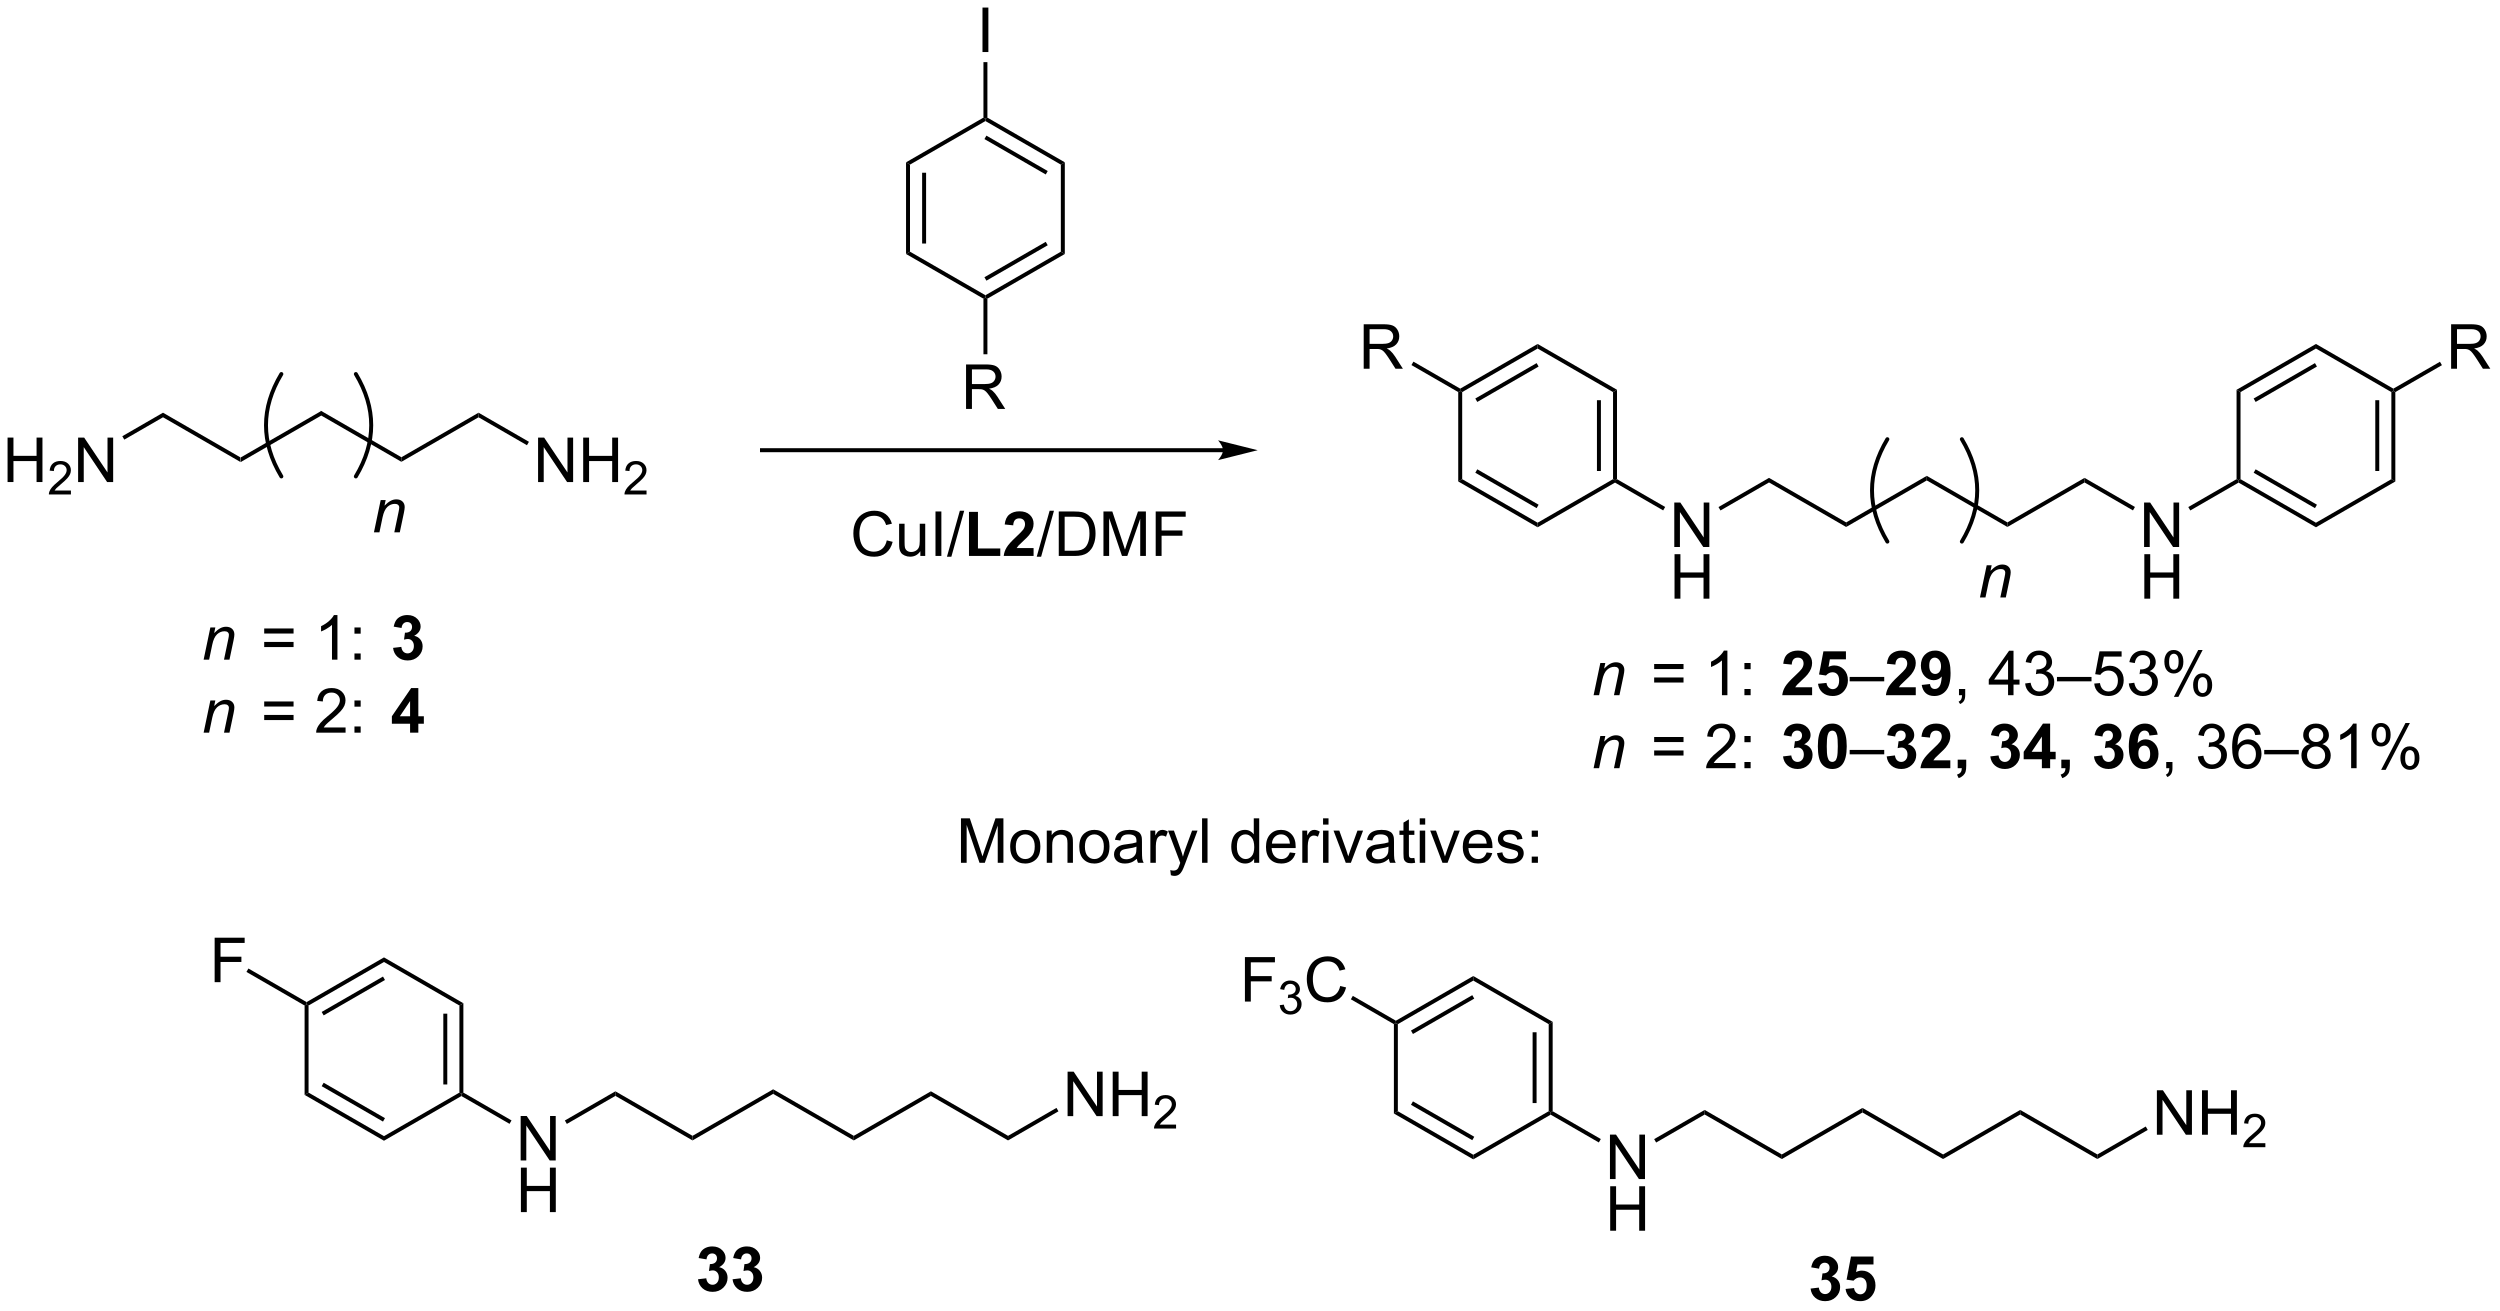 <?xml version="1.0" encoding="UTF-8"?>
<!DOCTYPE svg PUBLIC '-//W3C//DTD SVG 1.0//EN'
          'http://www.w3.org/TR/2001/REC-SVG-20010904/DTD/svg10.dtd'>
<svg stroke-dasharray="none" shape-rendering="auto" xmlns="http://www.w3.org/2000/svg" font-family="'Dialog'" text-rendering="auto" width="883" fill-opacity="1" color-interpolation="auto" color-rendering="auto" preserveAspectRatio="xMidYMid meet" font-size="12px" viewBox="0 0 883 463" fill="black" xmlns:xlink="http://www.w3.org/1999/xlink" stroke="black" image-rendering="auto" stroke-miterlimit="10" stroke-linecap="square" stroke-linejoin="miter" font-style="normal" stroke-width="1" height="463" stroke-dashoffset="0" font-weight="normal" stroke-opacity="1"
><!--Generated by the Batik Graphics2D SVG Generator--><defs id="genericDefs"
  /><g
  ><defs id="defs1"
    ><clipPath clipPathUnits="userSpaceOnUse" id="clipPath1"
      ><path d="M2.527 1.583 L333.358 1.583 L333.358 174.916 L2.527 174.916 L2.527 1.583 Z"
      /></clipPath
      ><clipPath clipPathUnits="userSpaceOnUse" id="clipPath2"
      ><path d="M84.308 44.432 L84.308 212.946 L405.94 212.946 L405.94 44.432 Z"
      /></clipPath
    ></defs
    ><g transform="scale(2.667,2.667) translate(-2.527,-1.583) matrix(1.029,0,0,1.029,-84.191,-44.12)"
    ><path d="M115.227 103.896 L115.227 103.307 L125.609 97.312 L125.609 97.902 Z" stroke="none" clip-path="url(#clipPath2)"
    /></g
    ><g transform="matrix(2.743,0,0,2.743,-231.25,-121.874)"
    ><path d="M125.609 97.902 L125.609 97.312 L135.991 103.307 L135.991 103.896 Z" stroke="none" clip-path="url(#clipPath2)"
    /></g
    ><g transform="matrix(2.743,0,0,2.743,-231.25,-121.874)"
    ><path d="M241.787 102.147 L182.421 102.147 L182.166 102.147 L182.166 102.657 L182.421 102.657 L241.787 102.657 L242.042 102.657 L242.042 102.147 L241.787 102.147 ZM246.251 102.402 L241.149 101.127 C241.149 101.127 241.787 101.844 241.787 102.402 C241.787 102.96 241.149 103.678 241.149 103.678 Z" stroke="none" clip-path="url(#clipPath2)"
    /></g
    ><g transform="matrix(2.743,0,0,2.743,-231.25,-121.874)"
    ><path d="M200.971 65.331 L201.481 65.626 L201.481 76.84 L200.971 77.135 ZM203.042 66.675 L203.042 75.791 L203.553 75.791 L203.553 66.675 Z" stroke="none" clip-path="url(#clipPath2)"
    /></g
    ><g transform="matrix(2.743,0,0,2.743,-231.25,-121.874)"
    ><path d="M200.971 77.135 L201.481 76.84 L211.193 82.447 L211.193 82.742 L210.938 82.889 Z" stroke="none" clip-path="url(#clipPath2)"
    /></g
    ><g transform="matrix(2.743,0,0,2.743,-231.25,-121.874)"
    ><path d="M211.448 82.889 L211.193 82.742 L211.193 82.447 L220.904 76.84 L221.415 77.135 ZM211.32 80.571 L219.215 76.012 L218.96 75.57 L211.065 80.129 Z" stroke="none" clip-path="url(#clipPath2)"
    /></g
    ><g transform="matrix(2.743,0,0,2.743,-231.25,-121.874)"
    ><path d="M221.415 77.135 L220.904 76.84 L220.904 65.626 L221.415 65.331 Z" stroke="none" clip-path="url(#clipPath2)"
    /></g
    ><g transform="matrix(2.743,0,0,2.743,-231.25,-121.874)"
    ><path d="M221.415 65.331 L220.904 65.626 L211.193 60.019 L211.193 59.724 L211.448 59.577 ZM219.215 66.454 L211.32 61.895 L211.065 62.337 L218.96 66.896 Z" stroke="none" clip-path="url(#clipPath2)"
    /></g
    ><g transform="matrix(2.743,0,0,2.743,-231.25,-121.874)"
    ><path d="M210.938 59.577 L211.193 59.724 L211.193 60.019 L201.481 65.626 L200.971 65.331 Z" stroke="none" clip-path="url(#clipPath2)"
    /></g
    ><g transform="matrix(2.743,0,0,2.743,-231.25,-121.874)"
    ><path d="M135.991 103.896 L135.991 103.307 L145.924 97.572 L145.924 98.161 Z" stroke="none" clip-path="url(#clipPath2)"
    /></g
    ><g transform="matrix(2.743,0,0,2.743,-231.25,-121.874)"
    ><path d="M153.59 106.501 L153.59 100.775 L154.369 100.775 L157.377 105.269 L157.377 100.775 L158.103 100.775 L158.103 106.501 L157.325 106.501 L154.317 102.001 L154.317 106.501 L153.59 106.501 ZM159.399 106.501 L159.399 100.775 L160.157 100.775 L160.157 103.126 L163.133 103.126 L163.133 100.775 L163.891 100.775 L163.891 106.501 L163.133 106.501 L163.133 103.801 L160.157 103.801 L160.157 106.501 L159.399 106.501 Z" stroke="none" clip-path="url(#clipPath2)"
    /></g
    ><g transform="matrix(2.743,0,0,2.743,-231.25,-121.874)"
    ><path d="M167.557 107.593 L167.557 108.101 L164.717 108.101 Q164.711 107.91 164.78 107.734 Q164.887 107.445 165.125 107.164 Q165.365 106.882 165.817 106.513 Q166.516 105.939 166.762 105.603 Q167.008 105.267 167.008 104.968 Q167.008 104.656 166.783 104.441 Q166.561 104.224 166.2 104.224 Q165.819 104.224 165.59 104.453 Q165.362 104.681 165.36 105.085 L164.817 105.031 Q164.873 104.423 165.237 104.107 Q165.6 103.789 166.211 103.789 Q166.83 103.789 167.19 104.132 Q167.551 104.474 167.551 104.98 Q167.551 105.238 167.446 105.488 Q167.34 105.736 167.094 106.011 Q166.85 106.287 166.281 106.767 Q165.807 107.166 165.672 107.308 Q165.537 107.451 165.45 107.593 L167.557 107.593 Z" stroke="none" clip-path="url(#clipPath2)"
    /></g
    ><g transform="matrix(2.743,0,0,2.743,-231.25,-121.874)"
    ><path d="M145.924 98.161 L145.924 97.572 L152.414 101.319 L152.159 101.761 Z" stroke="none" clip-path="url(#clipPath2)"
    /></g
    ><g transform="matrix(2.743,0,0,2.743,-231.25,-121.874)"
    ><path d="M210.815 51.131 L210.815 45.404 L211.573 45.404 L211.573 51.131 L210.815 51.131 Z" stroke="none" clip-path="url(#clipPath2)"
    /></g
    ><g transform="matrix(2.743,0,0,2.743,-231.25,-121.874)"
    ><path d="M211.448 59.577 L211.193 59.724 L210.938 59.577 L210.938 52.434 L211.448 52.434 Z" stroke="none" clip-path="url(#clipPath2)"
    /></g
    ><g transform="matrix(2.743,0,0,2.743,-231.25,-121.874)"
    ><path d="M208.698 97.085 L208.698 91.359 L211.237 91.359 Q212.003 91.359 212.401 91.513 Q212.799 91.666 213.036 92.057 Q213.276 92.447 213.276 92.921 Q213.276 93.531 212.88 93.95 Q212.487 94.367 211.661 94.479 Q211.964 94.624 212.12 94.765 Q212.451 95.07 212.747 95.525 L213.745 97.085 L212.792 97.085 L212.034 95.893 Q211.701 95.377 211.484 95.104 Q211.271 94.83 211.102 94.721 Q210.932 94.611 210.755 94.57 Q210.628 94.541 210.333 94.541 L209.456 94.541 L209.456 97.085 L208.698 97.085 ZM209.456 93.885 L211.083 93.885 Q211.604 93.885 211.896 93.778 Q212.19 93.671 212.341 93.434 Q212.495 93.197 212.495 92.921 Q212.495 92.515 212.198 92.255 Q211.904 91.992 211.268 91.992 L209.456 91.992 L209.456 93.885 Z" stroke="none" clip-path="url(#clipPath2)"
    /></g
    ><g transform="matrix(2.743,0,0,2.743,-231.25,-121.874)"
    ><path d="M210.938 82.889 L211.193 82.742 L211.448 82.889 L211.448 90.047 L210.938 90.047 Z" stroke="none" clip-path="url(#clipPath2)"
    /></g
    ><g transform="matrix(2.743,0,0,2.743,-231.25,-121.874)"
    ><path d="M110.525 129.376 L111.393 125.227 L112.033 125.227 L111.882 125.949 Q112.299 125.524 112.661 125.329 Q113.025 125.134 113.406 125.134 Q113.908 125.134 114.195 125.407 Q114.484 125.68 114.484 126.136 Q114.484 126.368 114.382 126.863 L113.854 129.376 L113.148 129.376 L113.697 126.746 Q113.781 126.363 113.781 126.18 Q113.781 125.972 113.638 125.844 Q113.494 125.714 113.226 125.714 Q112.682 125.714 112.257 126.105 Q111.835 126.496 111.635 127.446 L111.234 129.376 L110.525 129.376 Z" stroke="none" clip-path="url(#clipPath2)"
    /></g
    ><g transform="matrix(2.743,0,0,2.743,-231.25,-121.874)"
    ><path d="M122.106 126.009 L118.325 126.009 L118.325 125.352 L122.106 125.352 L122.106 126.009 ZM122.106 127.746 L118.325 127.746 L118.325 127.089 L122.106 127.089 L122.106 127.746 ZM127.756 129.376 L127.053 129.376 L127.053 124.894 Q126.798 125.136 126.386 125.378 Q125.975 125.621 125.647 125.743 L125.647 125.063 Q126.235 124.785 126.675 124.391 Q127.118 123.996 127.303 123.626 L127.756 123.626 L127.756 129.376 ZM129.947 126.027 L129.947 125.227 L130.747 125.227 L130.747 126.027 L129.947 126.027 ZM129.947 129.376 L129.947 128.574 L130.747 128.574 L130.747 129.376 L129.947 129.376 Z" stroke="none" clip-path="url(#clipPath2)"
    /></g
    ><g transform="matrix(2.743,0,0,2.743,-231.25,-121.874)"
    ><path d="M134.919 127.855 L135.981 127.727 Q136.031 128.134 136.252 128.35 Q136.476 128.563 136.794 128.563 Q137.132 128.563 137.364 128.305 Q137.599 128.048 137.599 127.61 Q137.599 127.196 137.375 126.954 Q137.153 126.712 136.833 126.712 Q136.622 126.712 136.328 126.793 L136.45 125.899 Q136.895 125.91 137.13 125.707 Q137.364 125.501 137.364 125.16 Q137.364 124.871 137.192 124.699 Q137.02 124.527 136.734 124.527 Q136.453 124.527 136.252 124.722 Q136.054 124.918 136.012 125.293 L135 125.121 Q135.106 124.602 135.317 124.293 Q135.531 123.98 135.911 123.803 Q136.294 123.626 136.765 123.626 Q137.575 123.626 138.062 124.141 Q138.466 124.563 138.466 125.094 Q138.466 125.847 137.64 126.298 Q138.132 126.402 138.427 126.769 Q138.724 127.136 138.724 127.657 Q138.724 128.41 138.171 128.944 Q137.622 129.475 136.802 129.475 Q136.023 129.475 135.51 129.027 Q135 128.579 134.919 127.855 Z" stroke="none" clip-path="url(#clipPath2)"
    /></g
    ><g transform="matrix(2.743,0,0,2.743,-231.25,-121.874)"
    ><path d="M110.525 138.776 L111.393 134.627 L112.033 134.627 L111.882 135.349 Q112.299 134.924 112.661 134.729 Q113.025 134.534 113.406 134.534 Q113.908 134.534 114.195 134.807 Q114.484 135.081 114.484 135.536 Q114.484 135.768 114.382 136.263 L113.854 138.776 L113.148 138.776 L113.697 136.146 Q113.781 135.763 113.781 135.581 Q113.781 135.372 113.638 135.245 Q113.494 135.114 113.226 135.114 Q112.682 135.114 112.257 135.505 Q111.835 135.896 111.635 136.846 L111.234 138.776 L110.525 138.776 Z" stroke="none" clip-path="url(#clipPath2)"
    /></g
    ><g transform="matrix(2.743,0,0,2.743,-231.25,-121.874)"
    ><path d="M122.106 135.409 L118.325 135.409 L118.325 134.752 L122.106 134.752 L122.106 135.409 ZM122.106 137.146 L118.325 137.146 L118.325 136.489 L122.106 136.489 L122.106 137.146 ZM128.803 138.099 L128.803 138.776 L125.016 138.776 Q125.009 138.521 125.1 138.286 Q125.243 137.901 125.561 137.526 Q125.881 137.151 126.483 136.659 Q127.415 135.893 127.743 135.445 Q128.071 134.997 128.071 134.599 Q128.071 134.182 127.772 133.896 Q127.475 133.607 126.993 133.607 Q126.485 133.607 126.18 133.911 Q125.876 134.216 125.873 134.755 L125.149 134.682 Q125.225 133.872 125.709 133.45 Q126.194 133.026 127.009 133.026 Q127.834 133.026 128.313 133.484 Q128.795 133.94 128.795 134.614 Q128.795 134.958 128.655 135.291 Q128.514 135.622 128.186 135.989 Q127.86 136.357 127.102 136.997 Q126.47 137.528 126.29 137.719 Q126.11 137.909 125.993 138.099 L128.803 138.099 ZM129.947 135.427 L129.947 134.627 L130.747 134.627 L130.747 135.427 L129.947 135.427 ZM129.947 138.776 L129.947 137.974 L130.747 137.974 L130.747 138.776 L129.947 138.776 Z" stroke="none" clip-path="url(#clipPath2)"
    /></g
    ><g transform="matrix(2.743,0,0,2.743,-231.25,-121.874)"
    ><path d="M137.109 138.776 L137.109 137.622 L134.765 137.622 L134.765 136.661 L137.25 133.026 L138.171 133.026 L138.171 136.659 L138.882 136.659 L138.882 137.622 L138.171 137.622 L138.171 138.776 L137.109 138.776 ZM137.109 136.659 L137.109 134.7 L135.794 136.659 L137.109 136.659 Z" stroke="none" clip-path="url(#clipPath2)"
    /></g
    ><g transform="matrix(2.743,0,0,2.743,-231.25,-121.874)"
    ><path d="M115.227 103.307 L115.227 103.896 L105.295 98.161 L105.295 97.572 Z" stroke="none" clip-path="url(#clipPath2)"
    /></g
    ><g transform="matrix(2.743,0,0,2.743,-231.25,-121.874)"
    ><path d="M85.28 106.501 L85.28 100.775 L86.038 100.775 L86.038 103.126 L89.014 103.126 L89.014 100.775 L89.772 100.775 L89.772 106.501 L89.014 106.501 L89.014 103.801 L86.038 103.801 L86.038 106.501 L85.28 106.501 Z" stroke="none" clip-path="url(#clipPath2)"
    /></g
    ><g transform="matrix(2.743,0,0,2.743,-231.25,-121.874)"
    ><path d="M93.438 107.593 L93.438 108.101 L90.598 108.101 Q90.592 107.91 90.661 107.734 Q90.768 107.445 91.006 107.164 Q91.247 106.882 91.698 106.513 Q92.397 105.939 92.643 105.603 Q92.889 105.267 92.889 104.968 Q92.889 104.656 92.665 104.441 Q92.442 104.224 92.081 104.224 Q91.7 104.224 91.471 104.453 Q91.243 104.681 91.241 105.086 L90.698 105.031 Q90.754 104.424 91.118 104.107 Q91.481 103.789 92.092 103.789 Q92.711 103.789 93.071 104.132 Q93.432 104.474 93.432 104.98 Q93.432 105.238 93.327 105.488 Q93.221 105.736 92.975 106.011 Q92.731 106.287 92.163 106.767 Q91.688 107.166 91.553 107.308 Q91.418 107.451 91.331 107.593 L93.438 107.593 Z" stroke="none" clip-path="url(#clipPath2)"
    /></g
    ><g transform="matrix(2.743,0,0,2.743,-231.25,-121.874)"
    ><path d="M94.363 106.501 L94.363 100.775 L95.141 100.775 L98.149 105.269 L98.149 100.775 L98.876 100.775 L98.876 106.501 L98.097 106.501 L95.089 102.001 L95.089 106.501 L94.363 106.501 Z" stroke="none" clip-path="url(#clipPath2)"
    /></g
    ><g transform="matrix(2.743,0,0,2.743,-231.25,-121.874)"
    ><path d="M105.295 97.572 L105.295 98.161 L100.31 101.04 L100.055 100.598 Z" stroke="none" clip-path="url(#clipPath2)"
    /></g
    ><g stroke-width="0.51" transform="matrix(2.743,0,0,2.743,-231.25,-121.874)" stroke-linejoin="round" stroke-linecap="round"
    ><path fill="none" d="M130.126 105.779 Q134.082 99.186 130.126 92.592" clip-path="url(#clipPath2)"
    /></g
    ><g stroke-width="0.51" transform="matrix(2.743,0,0,2.743,-231.25,-121.874)" stroke-linejoin="round" stroke-linecap="round"
    ><path fill="none" d="M120.535 92.592 Q116.579 99.186 120.535 105.779" clip-path="url(#clipPath2)"
    /></g
    ><g transform="matrix(2.743,0,0,2.743,-231.25,-121.874)"
    ><path d="M132.457 112.972 L133.324 108.823 L133.965 108.823 L133.814 109.545 Q134.231 109.12 134.593 108.925 Q134.957 108.73 135.337 108.73 Q135.84 108.73 136.126 109.003 Q136.415 109.277 136.415 109.732 Q136.415 109.964 136.314 110.459 L135.785 112.972 L135.079 112.972 L135.629 110.342 Q135.712 109.959 135.712 109.777 Q135.712 109.568 135.569 109.441 Q135.426 109.31 135.157 109.31 Q134.613 109.31 134.189 109.701 Q133.767 110.092 133.566 111.042 L133.165 112.972 L132.457 112.972 Z" stroke="none" clip-path="url(#clipPath2)"
    /></g
    ><g transform="matrix(2.743,0,0,2.743,-231.25,-121.874)"
    ><path d="M322.024 112.287 L322.024 111.698 L332.406 105.704 L332.406 106.293 Z" stroke="none" clip-path="url(#clipPath2)"
    /></g
    ><g transform="matrix(2.743,0,0,2.743,-231.25,-121.874)"
    ><path d="M332.406 106.293 L332.406 105.704 L342.788 111.698 L342.788 112.287 Z" stroke="none" clip-path="url(#clipPath2)"
    /></g
    ><g transform="matrix(2.743,0,0,2.743,-231.25,-121.874)"
    ><path d="M342.788 112.287 L342.788 111.698 L352.72 105.964 L352.72 106.553 Z" stroke="none" clip-path="url(#clipPath2)"
    /></g
    ><g transform="matrix(2.743,0,0,2.743,-231.25,-121.874)"
    ><path d="M360.387 114.868 L360.387 109.141 L361.165 109.141 L364.173 113.636 L364.173 109.141 L364.9 109.141 L364.9 114.868 L364.121 114.868 L361.113 110.368 L361.113 114.868 L360.387 114.868 Z" stroke="none" clip-path="url(#clipPath2)"
    /></g
    ><g transform="matrix(2.743,0,0,2.743,-231.25,-121.874)"
    ><path d="M360.418 121.518 L360.418 115.791 L361.176 115.791 L361.176 118.143 L364.152 118.143 L364.152 115.791 L364.91 115.791 L364.91 121.518 L364.152 121.518 L364.152 118.817 L361.176 118.817 L361.176 121.518 L360.418 121.518 Z" stroke="none" clip-path="url(#clipPath2)"
    /></g
    ><g transform="matrix(2.743,0,0,2.743,-231.25,-121.874)"
    ><path d="M352.72 106.553 L352.72 105.964 L359.21 109.711 L358.955 110.153 Z" stroke="none" clip-path="url(#clipPath2)"
    /></g
    ><g transform="matrix(2.743,0,0,2.743,-231.25,-121.874)"
    ><path d="M322.024 111.698 L322.024 112.287 L312.091 106.553 L312.091 105.964 Z" stroke="none" clip-path="url(#clipPath2)"
    /></g
    ><g transform="matrix(2.743,0,0,2.743,-231.25,-121.874)"
    ><path d="M299.894 114.868 L299.894 109.141 L300.672 109.141 L303.68 113.636 L303.68 109.141 L304.407 109.141 L304.407 114.868 L303.628 114.868 L300.62 110.368 L300.62 114.868 L299.894 114.868 Z" stroke="none" clip-path="url(#clipPath2)"
    /></g
    ><g transform="matrix(2.743,0,0,2.743,-231.25,-121.874)"
    ><path d="M299.925 121.518 L299.925 115.791 L300.683 115.791 L300.683 118.143 L303.659 118.143 L303.659 115.791 L304.417 115.791 L304.417 121.518 L303.659 121.518 L303.659 118.817 L300.683 118.817 L300.683 121.518 L299.925 121.518 Z" stroke="none" clip-path="url(#clipPath2)"
    /></g
    ><g transform="matrix(2.743,0,0,2.743,-231.25,-121.874)"
    ><path d="M312.091 105.964 L312.091 106.553 L305.841 110.162 L305.586 109.72 Z" stroke="none" clip-path="url(#clipPath2)"
    /></g
    ><g stroke-width="0.51" transform="matrix(2.743,0,0,2.743,-231.25,-121.874)" stroke-linejoin="round" stroke-linecap="round"
    ><path fill="none" d="M336.922 114.171 Q340.878 107.577 336.922 100.984" clip-path="url(#clipPath2)"
    /></g
    ><g stroke-width="0.51" transform="matrix(2.743,0,0,2.743,-231.25,-121.874)" stroke-linejoin="round" stroke-linecap="round"
    ><path fill="none" d="M327.332 100.984 Q323.375 107.577 327.332 114.171" clip-path="url(#clipPath2)"
    /></g
    ><g transform="matrix(2.743,0,0,2.743,-231.25,-121.874)"
    ><path d="M339.253 121.364 L340.121 117.215 L340.761 117.215 L340.61 117.937 Q341.027 117.512 341.389 117.317 Q341.753 117.121 342.134 117.121 Q342.636 117.121 342.923 117.395 Q343.212 117.668 343.212 118.124 Q343.212 118.356 343.11 118.851 L342.582 121.364 L341.876 121.364 L342.425 118.734 Q342.509 118.351 342.509 118.168 Q342.509 117.96 342.365 117.832 Q342.222 117.702 341.954 117.702 Q341.41 117.702 340.985 118.093 Q340.563 118.484 340.363 119.434 L339.962 121.364 L339.253 121.364 Z" stroke="none" clip-path="url(#clipPath2)"
    /></g
    ><g transform="matrix(2.743,0,0,2.743,-231.25,-121.874)"
    ><path d="M298.717 109.711 L298.462 110.153 L292.262 106.573 L292.262 106.278 L292.517 106.131 Z" stroke="none" clip-path="url(#clipPath2)"
    /></g
    ><g transform="matrix(2.743,0,0,2.743,-231.25,-121.874)"
    ><path d="M366.334 110.162 L366.079 109.72 L372.295 106.131 L372.55 106.278 L372.55 106.573 Z" stroke="none" clip-path="url(#clipPath2)"
    /></g
    ><g transform="matrix(2.743,0,0,2.743,-231.25,-121.874)"
    ><path d="M292.517 106.131 L292.262 106.278 L292.007 106.131 L292.007 94.917 L292.517 94.623 ZM290.445 105.082 L290.445 95.966 L289.935 95.966 L289.935 105.082 Z" stroke="none" clip-path="url(#clipPath2)"
    /></g
    ><g transform="matrix(2.743,0,0,2.743,-231.25,-121.874)"
    ><path d="M292.517 94.623 L292.007 94.917 L282.295 89.31 L282.295 88.721 Z" stroke="none" clip-path="url(#clipPath2)"
    /></g
    ><g transform="matrix(2.743,0,0,2.743,-231.25,-121.874)"
    ><path d="M282.295 88.721 L282.295 89.31 L272.583 94.917 L272.328 94.77 L272.328 94.475 ZM282.167 91.187 L274.272 95.745 L274.527 96.187 L282.422 91.629 Z" stroke="none" clip-path="url(#clipPath2)"
    /></g
    ><g transform="matrix(2.743,0,0,2.743,-231.25,-121.874)"
    ><path d="M272.073 94.917 L272.328 94.77 L272.583 94.917 L272.583 106.131 L272.073 106.426 Z" stroke="none" clip-path="url(#clipPath2)"
    /></g
    ><g transform="matrix(2.743,0,0,2.743,-231.25,-121.874)"
    ><path d="M272.073 106.426 L272.583 106.131 L282.295 111.738 L282.295 112.327 ZM274.272 105.303 L282.167 109.862 L282.422 109.42 L274.527 104.862 Z" stroke="none" clip-path="url(#clipPath2)"
    /></g
    ><g transform="matrix(2.743,0,0,2.743,-231.25,-121.874)"
    ><path d="M282.295 112.327 L282.295 111.738 L292.007 106.131 L292.262 106.278 L292.262 106.573 Z" stroke="none" clip-path="url(#clipPath2)"
    /></g
    ><g transform="matrix(2.743,0,0,2.743,-231.25,-121.874)"
    ><path d="M372.55 106.573 L372.55 106.278 L372.805 106.131 L382.517 111.738 L382.517 112.327 ZM374.494 105.303 L382.389 109.862 L382.644 109.42 L374.749 104.862 Z" stroke="none" clip-path="url(#clipPath2)"
    /></g
    ><g transform="matrix(2.743,0,0,2.743,-231.25,-121.874)"
    ><path d="M382.517 112.327 L382.517 111.738 L392.228 106.131 L392.738 106.426 Z" stroke="none" clip-path="url(#clipPath2)"
    /></g
    ><g transform="matrix(2.743,0,0,2.743,-231.25,-121.874)"
    ><path d="M392.738 106.426 L392.228 106.131 L392.228 94.917 L392.483 94.77 L392.738 94.917 ZM390.667 105.082 L390.667 95.966 L390.157 95.966 L390.157 105.082 Z" stroke="none" clip-path="url(#clipPath2)"
    /></g
    ><g transform="matrix(2.743,0,0,2.743,-231.25,-121.874)"
    ><path d="M392.483 94.475 L392.483 94.77 L392.228 94.917 L382.517 89.31 L382.517 88.721 Z" stroke="none" clip-path="url(#clipPath2)"
    /></g
    ><g transform="matrix(2.743,0,0,2.743,-231.25,-121.874)"
    ><path d="M382.517 88.721 L382.517 89.31 L372.805 94.917 L372.295 94.623 ZM382.389 91.187 L374.494 95.745 L374.749 96.187 L382.644 91.629 Z" stroke="none" clip-path="url(#clipPath2)"
    /></g
    ><g transform="matrix(2.743,0,0,2.743,-231.25,-121.874)"
    ><path d="M372.295 94.623 L372.805 94.917 L372.805 106.131 L372.55 106.278 L372.295 106.131 Z" stroke="none" clip-path="url(#clipPath2)"
    /></g
    ><g transform="matrix(2.743,0,0,2.743,-231.25,-121.874)"
    ><path d="M259.901 91.91 L259.901 86.184 L262.44 86.184 Q263.206 86.184 263.604 86.338 Q264.003 86.491 264.24 86.882 Q264.479 87.272 264.479 87.746 Q264.479 88.356 264.083 88.775 Q263.69 89.192 262.865 89.304 Q263.167 89.45 263.323 89.59 Q263.654 89.895 263.951 90.351 L264.948 91.91 L263.995 91.91 L263.237 90.718 Q262.904 90.202 262.688 89.929 Q262.474 89.655 262.305 89.546 Q262.135 89.436 261.958 89.395 Q261.831 89.366 261.536 89.366 L260.659 89.366 L260.659 91.91 L259.901 91.91 ZM260.659 88.71 L262.286 88.71 Q262.807 88.71 263.099 88.603 Q263.393 88.496 263.544 88.26 Q263.698 88.022 263.698 87.746 Q263.698 87.34 263.401 87.08 Q263.107 86.817 262.471 86.817 L260.659 86.817 L260.659 88.71 Z" stroke="none" clip-path="url(#clipPath2)"
    /></g
    ><g transform="matrix(2.743,0,0,2.743,-231.25,-121.874)"
    ><path d="M272.328 94.475 L272.328 94.77 L272.073 94.917 L266.05 91.439 L266.305 90.998 Z" stroke="none" clip-path="url(#clipPath2)"
    /></g
    ><g transform="matrix(2.743,0,0,2.743,-231.25,-121.874)"
    ><path d="M399.921 91.91 L399.921 86.184 L402.46 86.184 Q403.226 86.184 403.624 86.338 Q404.022 86.491 404.259 86.882 Q404.499 87.272 404.499 87.746 Q404.499 88.356 404.103 88.775 Q403.71 89.192 402.884 89.304 Q403.186 89.45 403.343 89.59 Q403.673 89.895 403.97 90.351 L404.968 91.91 L404.015 91.91 L403.257 90.718 Q402.923 90.202 402.707 89.929 Q402.494 89.655 402.324 89.546 Q402.155 89.436 401.978 89.395 Q401.851 89.366 401.556 89.366 L400.679 89.366 L400.679 91.91 L399.921 91.91 ZM400.679 88.71 L402.306 88.71 Q402.827 88.71 403.119 88.603 Q403.413 88.496 403.564 88.26 Q403.718 88.022 403.718 87.746 Q403.718 87.34 403.421 87.08 Q403.127 86.817 402.491 86.817 L400.679 86.817 L400.679 88.71 Z" stroke="none" clip-path="url(#clipPath2)"
    /></g
    ><g transform="matrix(2.743,0,0,2.743,-231.25,-121.874)"
    ><path d="M392.738 94.917 L392.483 94.77 L392.483 94.475 L398.484 91.011 L398.739 91.453 Z" stroke="none" clip-path="url(#clipPath2)"
    /></g
    ><g transform="matrix(2.743,0,0,2.743,-231.25,-121.874)"
    ><path d="M198.492 114.011 L199.25 114.201 Q199.013 115.136 198.393 115.628 Q197.773 116.118 196.88 116.118 Q195.953 116.118 195.372 115.74 Q194.794 115.363 194.489 114.649 Q194.187 113.933 194.187 113.113 Q194.187 112.217 194.528 111.553 Q194.872 110.886 195.502 110.54 Q196.132 110.193 196.89 110.193 Q197.75 110.193 198.336 110.631 Q198.922 111.068 199.153 111.863 L198.406 112.037 Q198.208 111.412 197.828 111.128 Q197.45 110.842 196.875 110.842 Q196.216 110.842 195.77 111.159 Q195.328 111.475 195.148 112.008 Q194.968 112.542 194.968 113.107 Q194.968 113.839 195.182 114.383 Q195.395 114.928 195.843 115.199 Q196.294 115.467 196.817 115.467 Q197.453 115.467 197.893 115.1 Q198.336 114.732 198.492 114.011 ZM202.813 116.019 L202.813 115.409 Q202.329 116.113 201.496 116.113 Q201.129 116.113 200.811 115.972 Q200.493 115.831 200.337 115.618 Q200.183 115.404 200.121 115.097 Q200.079 114.889 200.079 114.441 L200.079 111.871 L200.782 111.871 L200.782 114.17 Q200.782 114.722 200.824 114.912 Q200.892 115.191 201.105 115.35 Q201.321 115.506 201.636 115.506 Q201.954 115.506 202.23 115.344 Q202.509 115.183 202.623 114.904 Q202.738 114.623 202.738 114.092 L202.738 111.871 L203.441 111.871 L203.441 116.019 L202.813 116.019 ZM204.763 116.019 L204.763 110.292 L205.52 110.292 L205.52 116.019 L204.763 116.019 ZM206.238 116.118 L207.899 110.193 L208.462 110.193 L206.806 116.118 L206.238 116.118 Z" stroke="none" clip-path="url(#clipPath2)"
    /></g
    ><g transform="matrix(2.743,0,0,2.743,-231.25,-121.874)"
    ><path d="M209.075 116.019 L209.075 110.339 L210.231 110.339 L210.231 115.053 L213.106 115.053 L213.106 116.019 L209.075 116.019 ZM217.394 114.998 L217.394 116.019 L213.548 116.019 Q213.61 115.441 213.923 114.922 Q214.235 114.404 215.157 113.55 Q215.899 112.857 216.066 112.613 Q216.293 112.272 216.293 111.941 Q216.293 111.574 216.095 111.376 Q215.899 111.178 215.55 111.178 Q215.207 111.178 215.004 111.386 Q214.8 111.592 214.769 112.074 L213.675 111.964 Q213.774 111.058 214.29 110.665 Q214.806 110.269 215.579 110.269 Q216.425 110.269 216.91 110.727 Q217.394 111.183 217.394 111.863 Q217.394 112.248 217.256 112.6 Q217.118 112.949 216.816 113.331 Q216.618 113.584 216.097 114.061 Q215.579 114.537 215.439 114.693 Q215.3 114.85 215.214 114.998 L217.394 114.998 Z" stroke="none" clip-path="url(#clipPath2)"
    /></g
    ><g transform="matrix(2.743,0,0,2.743,-231.25,-121.874)"
    ><path d="M217.797 116.118 L219.458 110.193 L220.02 110.193 L218.364 116.118 L217.797 116.118 ZM220.636 116.019 L220.636 110.292 L222.61 110.292 Q223.277 110.292 223.629 110.373 Q224.121 110.488 224.47 110.784 Q224.923 111.167 225.147 111.764 Q225.371 112.357 225.371 113.123 Q225.371 113.777 225.217 114.282 Q225.066 114.784 224.826 115.115 Q224.589 115.443 224.306 115.633 Q224.024 115.824 223.623 115.922 Q223.222 116.019 222.704 116.019 L220.636 116.019 ZM221.394 115.342 L222.618 115.342 Q223.183 115.342 223.506 115.238 Q223.829 115.131 224.019 114.941 Q224.29 114.67 224.438 114.217 Q224.589 113.761 224.589 113.113 Q224.589 112.214 224.295 111.732 Q224.001 111.248 223.579 111.084 Q223.274 110.967 222.597 110.967 L221.394 110.967 L221.394 115.342 ZM226.39 116.019 L226.39 110.292 L227.531 110.292 L228.888 114.347 Q229.075 114.912 229.161 115.193 Q229.257 114.881 229.466 114.277 L230.836 110.292 L231.856 110.292 L231.856 116.019 L231.125 116.019 L231.125 111.225 L229.461 116.019 L228.778 116.019 L227.122 111.144 L227.122 116.019 L226.39 116.019 ZM233.117 116.019 L233.117 110.292 L236.981 110.292 L236.981 110.967 L233.875 110.967 L233.875 112.74 L236.562 112.74 L236.562 113.417 L233.875 113.417 L233.875 116.019 L233.117 116.019 Z" stroke="none" clip-path="url(#clipPath2)"
    /></g
    ><g transform="matrix(2.743,0,0,2.743,-231.25,-121.874)"
    ><path d="M173.478 191.276 L173.478 190.687 L183.86 184.693 L183.86 185.282 Z" stroke="none" clip-path="url(#clipPath2)"
    /></g
    ><g transform="matrix(2.743,0,0,2.743,-231.25,-121.874)"
    ><path d="M183.86 185.282 L183.86 184.693 L194.242 190.687 L194.242 191.276 Z" stroke="none" clip-path="url(#clipPath2)"
    /></g
    ><g transform="matrix(2.743,0,0,2.743,-231.25,-121.874)"
    ><path d="M194.242 191.276 L194.242 190.687 L204.174 184.953 L204.174 185.542 Z" stroke="none" clip-path="url(#clipPath2)"
    /></g
    ><g transform="matrix(2.743,0,0,2.743,-231.25,-121.874)"
    ><path d="M204.174 185.542 L204.174 184.953 L214.106 190.687 L214.106 191.276 Z" stroke="none" clip-path="url(#clipPath2)"
    /></g
    ><g transform="matrix(2.743,0,0,2.743,-231.25,-121.874)"
    ><path d="M221.773 188.148 L221.773 182.421 L222.552 182.421 L225.559 186.916 L225.559 182.421 L226.286 182.421 L226.286 188.148 L225.507 188.148 L222.499 183.648 L222.499 188.148 L221.773 188.148 ZM227.582 188.148 L227.582 182.421 L228.339 182.421 L228.339 184.773 L231.316 184.773 L231.316 182.421 L232.074 182.421 L232.074 188.148 L231.316 188.148 L231.316 185.447 L228.339 185.447 L228.339 188.148 L227.582 188.148 Z" stroke="none" clip-path="url(#clipPath2)"
    /></g
    ><g transform="matrix(2.743,0,0,2.743,-231.25,-121.874)"
    ><path d="M235.74 189.24 L235.74 189.748 L232.9 189.748 Q232.894 189.556 232.962 189.38 Q233.07 189.091 233.308 188.81 Q233.548 188.529 233.999 188.16 Q234.699 187.585 234.945 187.25 Q235.191 186.913 235.191 186.615 Q235.191 186.302 234.966 186.087 Q234.744 185.87 234.382 185.87 Q234.001 185.87 233.773 186.099 Q233.544 186.328 233.542 186.732 L232.999 186.677 Q233.056 186.07 233.419 185.753 Q233.782 185.435 234.394 185.435 Q235.013 185.435 235.372 185.779 Q235.734 186.12 235.734 186.626 Q235.734 186.884 235.628 187.134 Q235.523 187.382 235.277 187.658 Q235.032 187.933 234.464 188.413 Q233.99 188.812 233.855 188.954 Q233.72 189.097 233.632 189.24 L235.74 189.24 Z" stroke="none" clip-path="url(#clipPath2)"
    /></g
    ><g transform="matrix(2.743,0,0,2.743,-231.25,-121.874)"
    ><path d="M214.106 191.276 L214.106 190.687 L220.341 187.087 L220.596 187.529 Z" stroke="none" clip-path="url(#clipPath2)"
    /></g
    ><g transform="matrix(2.743,0,0,2.743,-231.25,-121.874)"
    ><path d="M173.478 190.687 L173.478 191.276 L163.546 185.542 L163.546 184.953 Z" stroke="none" clip-path="url(#clipPath2)"
    /></g
    ><g transform="matrix(2.743,0,0,2.743,-231.25,-121.874)"
    ><path d="M151.348 193.857 L151.348 188.13 L152.126 188.13 L155.134 192.625 L155.134 188.13 L155.861 188.13 L155.861 193.857 L155.082 193.857 L152.074 189.357 L152.074 193.857 L151.348 193.857 Z" stroke="none" clip-path="url(#clipPath2)"
    /></g
    ><g transform="matrix(2.743,0,0,2.743,-231.25,-121.874)"
    ><path d="M151.379 200.507 L151.379 194.78 L152.137 194.78 L152.137 197.132 L155.113 197.132 L155.113 194.78 L155.871 194.78 L155.871 200.507 L155.113 200.507 L155.113 197.806 L152.137 197.806 L152.137 200.507 L151.379 200.507 Z" stroke="none" clip-path="url(#clipPath2)"
    /></g
    ><g transform="matrix(2.743,0,0,2.743,-231.25,-121.874)"
    ><path d="M163.546 184.953 L163.546 185.542 L157.295 189.151 L157.04 188.709 Z" stroke="none" clip-path="url(#clipPath2)"
    /></g
    ><g transform="matrix(2.743,0,0,2.743,-231.25,-121.874)"
    ><path d="M150.171 188.7 L149.916 189.142 L143.716 185.562 L143.716 185.268 L143.971 185.12 Z" stroke="none" clip-path="url(#clipPath2)"
    /></g
    ><g transform="matrix(2.743,0,0,2.743,-231.25,-121.874)"
    ><path d="M143.971 185.12 L143.716 185.268 L143.461 185.12 L143.461 173.906 L143.971 173.612 ZM141.899 184.071 L141.899 174.955 L141.389 174.955 L141.389 184.071 Z" stroke="none" clip-path="url(#clipPath2)"
    /></g
    ><g transform="matrix(2.743,0,0,2.743,-231.25,-121.874)"
    ><path d="M143.971 173.612 L143.461 173.906 L133.749 168.299 L133.749 167.71 Z" stroke="none" clip-path="url(#clipPath2)"
    /></g
    ><g transform="matrix(2.743,0,0,2.743,-231.25,-121.874)"
    ><path d="M133.749 167.71 L133.749 168.299 L124.037 173.906 L123.782 173.759 L123.782 173.464 ZM133.621 170.176 L125.726 174.734 L125.981 175.176 L133.876 170.617 Z" stroke="none" clip-path="url(#clipPath2)"
    /></g
    ><g transform="matrix(2.743,0,0,2.743,-231.25,-121.874)"
    ><path d="M123.527 173.906 L123.782 173.759 L124.037 173.906 L124.037 185.12 L123.527 185.415 Z" stroke="none" clip-path="url(#clipPath2)"
    /></g
    ><g transform="matrix(2.743,0,0,2.743,-231.25,-121.874)"
    ><path d="M123.527 185.415 L124.037 185.12 L133.749 190.727 L133.749 191.316 ZM125.726 184.292 L133.621 188.851 L133.876 188.409 L125.981 183.851 Z" stroke="none" clip-path="url(#clipPath2)"
    /></g
    ><g transform="matrix(2.743,0,0,2.743,-231.25,-121.874)"
    ><path d="M133.749 191.316 L133.749 190.727 L143.461 185.12 L143.716 185.268 L143.716 185.562 Z" stroke="none" clip-path="url(#clipPath2)"
    /></g
    ><g transform="matrix(2.743,0,0,2.743,-231.25,-121.874)"
    ><path d="M313.74 193.674 L313.74 193.085 L324.122 187.091 L324.122 187.68 Z" stroke="none" clip-path="url(#clipPath2)"
    /></g
    ><g transform="matrix(2.743,0,0,2.743,-231.25,-121.874)"
    ><path d="M324.122 187.68 L324.122 187.091 L334.504 193.085 L334.504 193.674 Z" stroke="none" clip-path="url(#clipPath2)"
    /></g
    ><g transform="matrix(2.743,0,0,2.743,-231.25,-121.874)"
    ><path d="M334.504 193.674 L334.504 193.085 L344.436 187.351 L344.436 187.94 Z" stroke="none" clip-path="url(#clipPath2)"
    /></g
    ><g transform="matrix(2.743,0,0,2.743,-231.25,-121.874)"
    ><path d="M344.436 187.94 L344.436 187.351 L354.368 193.085 L354.368 193.674 Z" stroke="none" clip-path="url(#clipPath2)"
    /></g
    ><g transform="matrix(2.743,0,0,2.743,-231.25,-121.874)"
    ><path d="M362.035 190.545 L362.035 184.819 L362.813 184.819 L365.821 189.313 L365.821 184.819 L366.548 184.819 L366.548 190.545 L365.769 190.545 L362.761 186.045 L362.761 190.545 L362.035 190.545 ZM367.843 190.545 L367.843 184.819 L368.601 184.819 L368.601 187.17 L371.578 187.17 L371.578 184.819 L372.336 184.819 L372.336 190.545 L371.578 190.545 L371.578 187.845 L368.601 187.845 L368.601 190.545 L367.843 190.545 Z" stroke="none" clip-path="url(#clipPath2)"
    /></g
    ><g transform="matrix(2.743,0,0,2.743,-231.25,-121.874)"
    ><path d="M376.002 191.637 L376.002 192.145 L373.162 192.145 Q373.156 191.954 373.224 191.778 Q373.332 191.489 373.57 191.208 Q373.81 190.926 374.261 190.557 Q374.961 189.983 375.207 189.647 Q375.453 189.311 375.453 189.012 Q375.453 188.7 375.228 188.485 Q375.005 188.268 374.644 188.268 Q374.263 188.268 374.035 188.497 Q373.806 188.725 373.804 189.13 L373.261 189.075 Q373.318 188.467 373.681 188.151 Q374.045 187.833 374.656 187.833 Q375.275 187.833 375.634 188.176 Q375.996 188.518 375.996 189.024 Q375.996 189.282 375.89 189.532 Q375.785 189.78 375.539 190.055 Q375.295 190.331 374.726 190.811 Q374.252 191.209 374.117 191.352 Q373.982 191.495 373.894 191.637 L376.002 191.637 Z" stroke="none" clip-path="url(#clipPath2)"
    /></g
    ><g transform="matrix(2.743,0,0,2.743,-231.25,-121.874)"
    ><path d="M354.368 193.674 L354.368 193.085 L360.603 189.485 L360.858 189.927 Z" stroke="none" clip-path="url(#clipPath2)"
    /></g
    ><g transform="matrix(2.743,0,0,2.743,-231.25,-121.874)"
    ><path d="M313.74 193.085 L313.74 193.674 L303.808 187.94 L303.808 187.351 Z" stroke="none" clip-path="url(#clipPath2)"
    /></g
    ><g transform="matrix(2.743,0,0,2.743,-231.25,-121.874)"
    ><path d="M291.61 196.255 L291.61 190.528 L292.388 190.528 L295.396 195.023 L295.396 190.528 L296.123 190.528 L296.123 196.255 L295.344 196.255 L292.336 191.755 L292.336 196.255 L291.61 196.255 Z" stroke="none" clip-path="url(#clipPath2)"
    /></g
    ><g transform="matrix(2.743,0,0,2.743,-231.25,-121.874)"
    ><path d="M291.641 202.905 L291.641 197.178 L292.399 197.178 L292.399 199.53 L295.375 199.53 L295.375 197.178 L296.133 197.178 L296.133 202.905 L295.375 202.905 L295.375 200.204 L292.399 200.204 L292.399 202.905 L291.641 202.905 Z" stroke="none" clip-path="url(#clipPath2)"
    /></g
    ><g transform="matrix(2.743,0,0,2.743,-231.25,-121.874)"
    ><path d="M303.808 187.351 L303.808 187.94 L297.557 191.549 L297.302 191.107 Z" stroke="none" clip-path="url(#clipPath2)"
    /></g
    ><g transform="matrix(2.743,0,0,2.743,-231.25,-121.874)"
    ><path d="M290.433 191.098 L290.178 191.54 L283.978 187.96 L283.978 187.665 L284.233 187.518 Z" stroke="none" clip-path="url(#clipPath2)"
    /></g
    ><g transform="matrix(2.743,0,0,2.743,-231.25,-121.874)"
    ><path d="M284.233 187.518 L283.978 187.665 L283.723 187.518 L283.723 176.304 L284.233 176.009 ZM282.161 186.469 L282.161 177.352 L281.651 177.352 L281.651 186.469 Z" stroke="none" clip-path="url(#clipPath2)"
    /></g
    ><g transform="matrix(2.743,0,0,2.743,-231.25,-121.874)"
    ><path d="M284.233 176.009 L283.723 176.304 L274.011 170.697 L274.011 170.107 Z" stroke="none" clip-path="url(#clipPath2)"
    /></g
    ><g transform="matrix(2.743,0,0,2.743,-231.25,-121.874)"
    ><path d="M274.011 170.107 L274.011 170.697 L264.299 176.304 L264.044 176.156 L264.044 175.862 ZM273.883 172.573 L265.988 177.131 L266.243 177.573 L274.138 173.015 Z" stroke="none" clip-path="url(#clipPath2)"
    /></g
    ><g transform="matrix(2.743,0,0,2.743,-231.25,-121.874)"
    ><path d="M263.789 176.304 L264.044 176.156 L264.299 176.304 L264.299 187.518 L263.789 187.812 Z" stroke="none" clip-path="url(#clipPath2)"
    /></g
    ><g transform="matrix(2.743,0,0,2.743,-231.25,-121.874)"
    ><path d="M263.789 187.812 L264.299 187.518 L274.011 193.125 L274.011 193.714 ZM265.988 186.69 L273.883 191.248 L274.138 190.806 L266.243 186.248 Z" stroke="none" clip-path="url(#clipPath2)"
    /></g
    ><g transform="matrix(2.743,0,0,2.743,-231.25,-121.874)"
    ><path d="M274.011 193.714 L274.011 193.125 L283.723 187.518 L283.978 187.665 L283.978 187.96 Z" stroke="none" clip-path="url(#clipPath2)"
    /></g
    ><g transform="matrix(2.743,0,0,2.743,-231.25,-121.874)"
    ><path d="M111.944 170.899 L111.944 165.173 L115.808 165.173 L115.808 165.847 L112.701 165.847 L112.701 167.621 L115.389 167.621 L115.389 168.298 L112.701 168.298 L112.701 170.899 L111.944 170.899 Z" stroke="none" clip-path="url(#clipPath2)"
    /></g
    ><g transform="matrix(2.743,0,0,2.743,-231.25,-121.874)"
    ><path d="M123.782 173.464 L123.782 173.759 L123.527 173.906 L116.038 169.582 L116.293 169.14 Z" stroke="none" clip-path="url(#clipPath2)"
    /></g
    ><g transform="matrix(2.743,0,0,2.743,-231.25,-121.874)"
    ><path d="M244.607 173.397 L244.607 167.671 L248.471 167.671 L248.471 168.345 L245.365 168.345 L245.365 170.119 L248.052 170.119 L248.052 170.796 L245.365 170.796 L245.365 173.397 L244.607 173.397 Z" stroke="none" clip-path="url(#clipPath2)"
    /></g
    ><g transform="matrix(2.743,0,0,2.743,-231.25,-121.874)"
    ><path d="M249.089 173.862 L249.617 173.792 Q249.709 174.241 249.925 174.439 Q250.144 174.636 250.459 174.636 Q250.83 174.636 251.085 174.378 Q251.343 174.12 251.343 173.739 Q251.343 173.376 251.105 173.142 Q250.869 172.905 250.502 172.905 Q250.353 172.905 250.131 172.964 L250.189 172.501 Q250.242 172.507 250.273 172.507 Q250.611 172.507 250.881 172.331 Q251.15 172.155 251.15 171.788 Q251.15 171.499 250.953 171.31 Q250.757 171.118 250.447 171.118 Q250.138 171.118 249.933 171.312 Q249.728 171.505 249.669 171.892 L249.142 171.798 Q249.24 171.267 249.582 170.976 Q249.925 170.685 250.435 170.685 Q250.787 170.685 251.082 170.835 Q251.379 170.985 251.535 171.247 Q251.691 171.507 251.691 171.8 Q251.691 172.079 251.541 172.308 Q251.392 172.536 251.099 172.671 Q251.48 172.759 251.691 173.036 Q251.902 173.312 251.902 173.728 Q251.902 174.29 251.492 174.683 Q251.082 175.073 250.455 175.073 Q249.89 175.073 249.515 174.737 Q249.142 174.399 249.089 173.862 Z" stroke="none" clip-path="url(#clipPath2)"
    /></g
    ><g transform="matrix(2.743,0,0,2.743,-231.25,-121.874)"
    ><path d="M256.877 171.389 L257.635 171.579 Q257.398 172.514 256.779 173.006 Q256.159 173.496 255.266 173.496 Q254.339 173.496 253.758 173.119 Q253.18 172.741 252.875 172.027 Q252.573 171.311 252.573 170.491 Q252.573 169.595 252.914 168.931 Q253.258 168.264 253.888 167.918 Q254.518 167.572 255.276 167.572 Q256.135 167.572 256.721 168.009 Q257.307 168.447 257.539 169.241 L256.792 169.415 Q256.594 168.79 256.213 168.506 Q255.836 168.22 255.26 168.22 Q254.601 168.22 254.156 168.538 Q253.714 168.853 253.534 169.387 Q253.354 169.921 253.354 170.486 Q253.354 171.217 253.568 171.762 Q253.781 172.306 254.229 172.577 Q254.68 172.845 255.203 172.845 Q255.839 172.845 256.279 172.478 Q256.721 172.111 256.877 171.389 Z" stroke="none" clip-path="url(#clipPath2)"
    /></g
    ><g transform="matrix(2.743,0,0,2.743,-231.25,-121.874)"
    ><path d="M264.044 175.862 L264.044 176.156 L263.789 176.304 L258.248 173.105 L258.503 172.663 Z" stroke="none" clip-path="url(#clipPath2)"
    /></g
    ><g transform="matrix(2.743,0,0,2.743,-231.25,-121.874)"
    ><path d="M174.185 209.155 L175.247 209.027 Q175.297 209.434 175.518 209.65 Q175.742 209.863 176.06 209.863 Q176.398 209.863 176.63 209.606 Q176.864 209.348 176.864 208.91 Q176.864 208.496 176.64 208.254 Q176.419 208.012 176.099 208.012 Q175.888 208.012 175.594 208.093 L175.716 207.199 Q176.161 207.21 176.396 207.006 Q176.63 206.801 176.63 206.46 Q176.63 206.171 176.458 205.999 Q176.286 205.827 176 205.827 Q175.719 205.827 175.518 206.022 Q175.32 206.218 175.278 206.593 L174.265 206.421 Q174.372 205.902 174.583 205.593 Q174.797 205.28 175.177 205.103 Q175.56 204.926 176.031 204.926 Q176.841 204.926 177.328 205.441 Q177.732 205.863 177.732 206.394 Q177.732 207.147 176.906 207.598 Q177.398 207.702 177.692 208.069 Q177.989 208.436 177.989 208.957 Q177.989 209.71 177.437 210.244 Q176.888 210.775 176.067 210.775 Q175.289 210.775 174.776 210.327 Q174.265 209.879 174.185 209.155 ZM178.634 209.155 L179.696 209.027 Q179.746 209.434 179.967 209.65 Q180.191 209.863 180.509 209.863 Q180.847 209.863 181.079 209.606 Q181.314 209.348 181.314 208.91 Q181.314 208.496 181.09 208.254 Q180.868 208.012 180.548 208.012 Q180.337 208.012 180.043 208.093 L180.165 207.199 Q180.611 207.21 180.845 207.006 Q181.079 206.801 181.079 206.46 Q181.079 206.171 180.907 205.999 Q180.736 205.827 180.449 205.827 Q180.168 205.827 179.967 206.022 Q179.769 206.218 179.728 206.593 L178.715 206.421 Q178.821 205.902 179.032 205.593 Q179.246 205.28 179.626 205.103 Q180.009 204.926 180.48 204.926 Q181.29 204.926 181.777 205.441 Q182.181 205.863 182.181 206.394 Q182.181 207.147 181.355 207.598 Q181.847 207.702 182.142 208.069 Q182.439 208.436 182.439 208.957 Q182.439 209.71 181.887 210.244 Q181.337 210.775 180.517 210.775 Q179.738 210.775 179.225 210.327 Q178.715 209.879 178.634 209.155 Z" stroke="none" clip-path="url(#clipPath2)"
    /></g
    ><g transform="matrix(2.743,0,0,2.743,-231.25,-121.874)"
    ><path d="M317.444 210.354 L318.506 210.226 Q318.556 210.632 318.777 210.849 Q319.001 211.062 319.319 211.062 Q319.657 211.062 319.889 210.804 Q320.123 210.547 320.123 210.109 Q320.123 209.695 319.899 209.453 Q319.678 209.21 319.358 209.21 Q319.147 209.21 318.853 209.291 L318.975 208.398 Q319.42 208.409 319.655 208.205 Q319.889 208 319.889 207.659 Q319.889 207.369 319.717 207.197 Q319.545 207.026 319.259 207.026 Q318.978 207.026 318.777 207.221 Q318.579 207.416 318.537 207.791 L317.524 207.619 Q317.631 207.101 317.842 206.791 Q318.056 206.479 318.436 206.302 Q318.819 206.125 319.29 206.125 Q320.1 206.125 320.587 206.64 Q320.991 207.062 320.991 207.593 Q320.991 208.346 320.165 208.797 Q320.657 208.901 320.952 209.268 Q321.248 209.635 321.248 210.156 Q321.248 210.909 320.696 211.442 Q320.147 211.974 319.327 211.974 Q318.548 211.974 318.035 211.526 Q317.524 211.078 317.444 210.354 ZM321.948 210.401 L323.041 210.289 Q323.088 210.659 323.317 210.877 Q323.549 211.093 323.849 211.093 Q324.192 211.093 324.429 210.815 Q324.669 210.534 324.669 209.971 Q324.669 209.445 324.432 209.182 Q324.198 208.916 323.817 208.916 Q323.346 208.916 322.971 209.335 L322.08 209.205 L322.643 206.226 L325.544 206.226 L325.544 207.252 L323.474 207.252 L323.302 208.226 Q323.669 208.041 324.052 208.041 Q324.784 208.041 325.291 208.572 Q325.799 209.104 325.799 209.953 Q325.799 210.659 325.388 211.213 Q324.83 211.974 323.838 211.974 Q323.044 211.974 322.544 211.547 Q322.044 211.119 321.948 210.401 Z" stroke="none" clip-path="url(#clipPath2)"
    /></g
    ><g transform="matrix(2.743,0,0,2.743,-231.25,-121.874)"
    ><path d="M208.043 155.53 L208.043 149.803 L209.184 149.803 L210.541 153.858 Q210.728 154.423 210.814 154.704 Q210.91 154.392 211.119 153.788 L212.489 149.803 L213.509 149.803 L213.509 155.53 L212.778 155.53 L212.778 150.736 L211.114 155.53 L210.431 155.53 L208.775 150.655 L208.775 155.53 L208.043 155.53 ZM214.379 153.454 Q214.379 152.303 215.02 151.749 Q215.556 151.288 216.325 151.288 Q217.181 151.288 217.723 151.848 Q218.267 152.408 218.267 153.397 Q218.267 154.197 218.025 154.658 Q217.785 155.116 217.327 155.371 Q216.869 155.624 216.325 155.624 Q215.455 155.624 214.916 155.066 Q214.379 154.507 214.379 153.454 ZM215.103 153.454 Q215.103 154.251 215.45 154.65 Q215.798 155.046 216.325 155.046 Q216.848 155.046 217.194 154.647 Q217.543 154.249 217.543 153.431 Q217.543 152.663 217.194 152.267 Q216.845 151.869 216.325 151.869 Q215.798 151.869 215.45 152.264 Q215.103 152.658 215.103 153.454 ZM219.091 155.53 L219.091 151.382 L219.724 151.382 L219.724 151.97 Q220.18 151.288 221.044 151.288 Q221.419 151.288 221.732 151.423 Q222.047 151.556 222.203 151.775 Q222.36 151.994 222.422 152.296 Q222.461 152.491 222.461 152.978 L222.461 155.53 L221.758 155.53 L221.758 153.007 Q221.758 152.577 221.675 152.363 Q221.594 152.15 221.386 152.025 Q221.177 151.897 220.896 151.897 Q220.446 151.897 220.12 152.184 Q219.794 152.468 219.794 153.264 L219.794 155.53 L219.091 155.53 ZM223.278 153.454 Q223.278 152.303 223.918 151.749 Q224.455 151.288 225.223 151.288 Q226.08 151.288 226.621 151.848 Q227.166 152.408 227.166 153.397 Q227.166 154.197 226.923 154.658 Q226.684 155.116 226.226 155.371 Q225.767 155.624 225.223 155.624 Q224.353 155.624 223.814 155.066 Q223.278 154.507 223.278 153.454 ZM224.002 153.454 Q224.002 154.251 224.348 154.65 Q224.697 155.046 225.223 155.046 Q225.746 155.046 226.093 154.647 Q226.442 154.249 226.442 153.431 Q226.442 152.663 226.093 152.267 Q225.744 151.869 225.223 151.869 Q224.697 151.869 224.348 152.264 Q224.002 152.658 224.002 153.454 ZM230.696 155.017 Q230.305 155.35 229.943 155.488 Q229.584 155.624 229.169 155.624 Q228.485 155.624 228.118 155.29 Q227.75 154.954 227.75 154.436 Q227.75 154.132 227.888 153.879 Q228.029 153.626 228.253 153.475 Q228.477 153.322 228.758 153.244 Q228.966 153.189 229.383 153.139 Q230.235 153.038 230.638 152.897 Q230.641 152.751 230.641 152.712 Q230.641 152.283 230.443 152.108 Q230.172 151.869 229.641 151.869 Q229.146 151.869 228.909 152.043 Q228.672 152.218 228.56 152.658 L227.873 152.564 Q227.966 152.124 228.18 151.853 Q228.396 151.579 228.802 151.434 Q229.209 151.288 229.743 151.288 Q230.274 151.288 230.604 151.413 Q230.938 151.538 231.094 151.728 Q231.25 151.915 231.313 152.204 Q231.349 152.384 231.349 152.853 L231.349 153.79 Q231.349 154.772 231.393 155.033 Q231.438 155.29 231.571 155.53 L230.836 155.53 Q230.727 155.311 230.696 155.017 ZM230.638 153.447 Q230.256 153.603 229.49 153.712 Q229.055 153.775 228.875 153.853 Q228.696 153.931 228.597 154.082 Q228.5 154.233 228.5 154.415 Q228.5 154.697 228.714 154.884 Q228.927 155.072 229.336 155.072 Q229.743 155.072 230.058 154.895 Q230.375 154.718 230.524 154.408 Q230.638 154.171 230.638 153.704 L230.638 153.447 ZM232.431 155.53 L232.431 151.382 L233.064 151.382 L233.064 152.009 Q233.306 151.569 233.509 151.428 Q233.715 151.288 233.963 151.288 Q234.317 151.288 234.684 151.514 L234.442 152.165 Q234.184 152.014 233.926 152.014 Q233.697 152.014 233.512 152.152 Q233.33 152.29 233.252 152.538 Q233.134 152.913 233.134 153.358 L233.134 155.53 L232.431 155.53 ZM235.072 157.129 L234.994 156.468 Q235.223 156.53 235.395 156.53 Q235.629 156.53 235.77 156.452 Q235.91 156.374 236.002 156.233 Q236.067 156.129 236.215 155.71 Q236.236 155.652 236.278 155.538 L234.705 151.382 L235.463 151.382 L236.325 153.783 Q236.494 154.241 236.627 154.744 Q236.746 154.259 236.916 153.798 L237.801 151.382 L238.504 151.382 L236.926 155.6 Q236.673 156.285 236.533 156.543 Q236.345 156.889 236.103 157.051 Q235.861 157.215 235.525 157.215 Q235.322 157.215 235.072 157.129 ZM239.088 155.53 L239.088 149.803 L239.791 149.803 L239.791 155.53 L239.088 155.53 ZM245.793 155.53 L245.793 155.007 Q245.4 155.624 244.634 155.624 Q244.137 155.624 243.72 155.35 Q243.306 155.077 243.077 154.587 Q242.848 154.095 242.848 153.46 Q242.848 152.837 243.054 152.332 Q243.262 151.827 243.676 151.559 Q244.09 151.288 244.603 151.288 Q244.978 151.288 245.27 151.447 Q245.564 151.603 245.746 151.858 L245.746 149.803 L246.447 149.803 L246.447 155.53 L245.793 155.53 ZM243.572 153.46 Q243.572 154.257 243.908 154.652 Q244.244 155.046 244.7 155.046 Q245.16 155.046 245.483 154.668 Q245.806 154.29 245.806 153.517 Q245.806 152.665 245.478 152.267 Q245.15 151.869 244.668 151.869 Q244.2 151.869 243.884 152.251 Q243.572 152.634 243.572 153.46 ZM250.391 154.194 L251.118 154.283 Q250.946 154.921 250.479 155.272 Q250.016 155.624 249.294 155.624 Q248.383 155.624 247.849 155.064 Q247.318 154.501 247.318 153.491 Q247.318 152.444 247.857 151.866 Q248.396 151.288 249.256 151.288 Q250.086 151.288 250.612 151.856 Q251.141 152.421 251.141 153.447 Q251.141 153.509 251.138 153.634 L248.044 153.634 Q248.084 154.319 248.43 154.684 Q248.779 155.046 249.297 155.046 Q249.685 155.046 249.959 154.843 Q250.232 154.639 250.391 154.194 ZM248.084 153.056 L250.399 153.056 Q250.352 152.533 250.133 152.272 Q249.797 151.866 249.263 151.866 Q248.779 151.866 248.448 152.191 Q248.118 152.514 248.084 153.056 ZM251.994 155.53 L251.994 151.382 L252.627 151.382 L252.627 152.009 Q252.869 151.569 253.072 151.428 Q253.278 151.288 253.525 151.288 Q253.879 151.288 254.246 151.514 L254.004 152.165 Q253.746 152.014 253.489 152.014 Q253.259 152.014 253.075 152.152 Q252.892 152.29 252.814 152.538 Q252.697 152.913 252.697 153.358 L252.697 155.53 L251.994 155.53 ZM254.668 150.611 L254.668 149.803 L255.371 149.803 L255.371 150.611 L254.668 150.611 ZM254.668 155.53 L254.668 151.382 L255.371 151.382 L255.371 155.53 L254.668 155.53 ZM257.594 155.53 L256.016 151.382 L256.758 151.382 L257.649 153.866 Q257.795 154.267 257.914 154.702 Q258.008 154.374 258.177 153.913 L259.099 151.382 L259.821 151.382 L258.25 155.53 L257.594 155.53 ZM263.149 155.017 Q262.758 155.35 262.396 155.488 Q262.037 155.624 261.623 155.624 Q260.938 155.624 260.571 155.29 Q260.203 154.954 260.203 154.436 Q260.203 154.132 260.341 153.879 Q260.482 153.626 260.706 153.475 Q260.93 153.322 261.211 153.244 Q261.42 153.189 261.836 153.139 Q262.688 153.038 263.091 152.897 Q263.094 152.751 263.094 152.712 Q263.094 152.283 262.896 152.108 Q262.625 151.869 262.094 151.869 Q261.599 151.869 261.362 152.043 Q261.125 152.218 261.013 152.658 L260.326 152.564 Q260.42 152.124 260.633 151.853 Q260.849 151.579 261.255 151.434 Q261.662 151.288 262.196 151.288 Q262.727 151.288 263.058 151.413 Q263.391 151.538 263.547 151.728 Q263.703 151.915 263.766 152.204 Q263.802 152.384 263.802 152.853 L263.802 153.79 Q263.802 154.772 263.847 155.033 Q263.891 155.29 264.024 155.53 L263.289 155.53 Q263.18 155.311 263.149 155.017 ZM263.091 153.447 Q262.709 153.603 261.943 153.712 Q261.508 153.775 261.328 153.853 Q261.149 153.931 261.05 154.082 Q260.953 154.233 260.953 154.415 Q260.953 154.697 261.167 154.884 Q261.38 155.072 261.789 155.072 Q262.196 155.072 262.511 154.895 Q262.828 154.718 262.977 154.408 Q263.091 154.171 263.091 153.704 L263.091 153.447 ZM266.426 154.9 L266.528 155.522 Q266.231 155.585 265.996 155.585 Q265.614 155.585 265.403 155.465 Q265.192 155.343 265.106 155.145 Q265.02 154.947 265.02 154.314 L265.02 151.928 L264.504 151.928 L264.504 151.382 L265.02 151.382 L265.02 150.353 L265.72 149.931 L265.72 151.382 L266.426 151.382 L266.426 151.928 L265.72 151.928 L265.72 154.353 Q265.72 154.655 265.757 154.741 Q265.793 154.827 265.877 154.879 Q265.962 154.928 266.119 154.928 Q266.236 154.928 266.426 154.9 ZM267.118 150.611 L267.118 149.803 L267.821 149.803 L267.821 150.611 L267.118 150.611 ZM267.118 155.53 L267.118 151.382 L267.821 151.382 L267.821 155.53 L267.118 155.53 ZM270.043 155.53 L268.465 151.382 L269.207 151.382 L270.098 153.866 Q270.244 154.267 270.364 154.702 Q270.457 154.374 270.627 153.913 L271.548 151.382 L272.27 151.382 L270.7 155.53 L270.043 155.53 ZM275.731 154.194 L276.457 154.283 Q276.285 154.921 275.819 155.272 Q275.356 155.624 274.634 155.624 Q273.723 155.624 273.189 155.064 Q272.658 154.501 272.658 153.491 Q272.658 152.444 273.197 151.866 Q273.736 151.288 274.595 151.288 Q275.426 151.288 275.952 151.856 Q276.481 152.421 276.481 153.447 Q276.481 153.509 276.478 153.634 L273.384 153.634 Q273.423 154.319 273.77 154.684 Q274.119 155.046 274.637 155.046 Q275.025 155.046 275.298 154.843 Q275.572 154.639 275.731 154.194 ZM273.423 153.056 L275.739 153.056 Q275.692 152.533 275.473 152.272 Q275.137 151.866 274.603 151.866 Q274.119 151.866 273.788 152.191 Q273.457 152.514 273.423 153.056 ZM277.06 154.29 L277.755 154.181 Q277.813 154.6 278.081 154.824 Q278.349 155.046 278.828 155.046 Q279.313 155.046 279.547 154.848 Q279.781 154.65 279.781 154.384 Q279.781 154.147 279.576 154.009 Q279.43 153.915 278.857 153.772 Q278.084 153.577 277.784 153.434 Q277.485 153.29 277.331 153.04 Q277.177 152.788 277.177 152.483 Q277.177 152.204 277.302 151.97 Q277.43 151.733 277.649 151.577 Q277.813 151.454 278.097 151.371 Q278.38 151.288 278.703 151.288 Q279.193 151.288 279.56 151.428 Q279.93 151.569 280.104 151.809 Q280.281 152.048 280.349 152.452 L279.662 152.546 Q279.615 152.225 279.388 152.046 Q279.164 151.866 278.755 151.866 Q278.271 151.866 278.063 152.027 Q277.857 152.186 277.857 152.4 Q277.857 152.538 277.943 152.647 Q278.029 152.759 278.211 152.835 Q278.318 152.874 278.834 153.014 Q279.578 153.212 279.873 153.34 Q280.17 153.468 280.336 153.71 Q280.505 153.952 280.505 154.311 Q280.505 154.663 280.3 154.973 Q280.094 155.283 279.706 155.454 Q279.321 155.624 278.834 155.624 Q278.024 155.624 277.599 155.288 Q277.177 154.952 277.06 154.29 ZM281.537 152.181 L281.537 151.382 L282.336 151.382 L282.336 152.181 L281.537 152.181 ZM281.537 155.53 L281.537 154.728 L282.336 154.728 L282.336 155.53 L281.537 155.53 Z" stroke="none" clip-path="url(#clipPath2)"
    /></g
    ><g transform="matrix(2.743,0,0,2.743,-231.25,-121.874)"
    ><path d="M289.502 133.951 L290.37 129.803 L291.01 129.803 L290.859 130.524 Q291.276 130.1 291.638 129.904 Q292.002 129.709 292.383 129.709 Q292.885 129.709 293.172 129.982 Q293.461 130.256 293.461 130.712 Q293.461 130.944 293.359 131.438 L292.83 133.951 L292.125 133.951 L292.674 131.321 Q292.758 130.938 292.758 130.756 Q292.758 130.548 292.614 130.42 Q292.471 130.29 292.203 130.29 Q291.659 130.29 291.234 130.68 Q290.812 131.071 290.612 132.022 L290.211 133.951 L289.502 133.951 Z" stroke="none" clip-path="url(#clipPath2)"
    /></g
    ><g transform="matrix(2.743,0,0,2.743,-231.25,-121.874)"
    ><path d="M301.083 130.584 L297.302 130.584 L297.302 129.928 L301.083 129.928 L301.083 130.584 ZM301.083 132.321 L297.302 132.321 L297.302 131.665 L301.083 131.665 L301.083 132.321 ZM306.733 133.951 L306.03 133.951 L306.03 129.47 Q305.775 129.712 305.363 129.954 Q304.952 130.196 304.624 130.319 L304.624 129.639 Q305.212 129.36 305.652 128.967 Q306.095 128.571 306.28 128.201 L306.733 128.201 L306.733 133.951 ZM308.924 130.602 L308.924 129.803 L309.724 129.803 L309.724 130.602 L308.924 130.602 ZM308.924 133.951 L308.924 133.149 L309.724 133.149 L309.724 133.951 L308.924 133.951 Z" stroke="none" clip-path="url(#clipPath2)"
    /></g
    ><g transform="matrix(2.743,0,0,2.743,-231.25,-121.874)"
    ><path d="M317.64 132.93 L317.64 133.951 L313.794 133.951 Q313.857 133.373 314.169 132.855 Q314.482 132.337 315.404 131.482 Q316.146 130.79 316.312 130.545 Q316.539 130.204 316.539 129.873 Q316.539 129.506 316.341 129.308 Q316.146 129.11 315.797 129.11 Q315.453 129.11 315.25 129.319 Q315.047 129.524 315.015 130.006 L313.922 129.897 Q314.021 128.99 314.536 128.597 Q315.052 128.201 315.825 128.201 Q316.672 128.201 317.156 128.66 Q317.64 129.115 317.64 129.795 Q317.64 130.18 317.502 130.532 Q317.364 130.881 317.062 131.264 Q316.864 131.516 316.344 131.993 Q315.825 132.47 315.685 132.626 Q315.547 132.782 315.461 132.93 L317.64 132.93 ZM318.4 132.477 L319.493 132.365 Q319.54 132.735 319.769 132.954 Q320.001 133.17 320.301 133.17 Q320.644 133.17 320.881 132.891 Q321.121 132.61 321.121 132.048 Q321.121 131.522 320.884 131.259 Q320.65 130.993 320.269 130.993 Q319.798 130.993 319.423 131.412 L318.532 131.282 L319.095 128.303 L321.996 128.303 L321.996 129.329 L319.926 129.329 L319.754 130.303 Q320.121 130.118 320.504 130.118 Q321.236 130.118 321.743 130.649 Q322.251 131.18 322.251 132.029 Q322.251 132.735 321.84 133.29 Q321.282 134.05 320.29 134.05 Q319.496 134.05 318.996 133.623 Q318.496 133.196 318.4 132.477 Z" stroke="none" clip-path="url(#clipPath2)"
    /></g
    ><g transform="matrix(2.743,0,0,2.743,-231.25,-121.874)"
    ><path d="M322.476 132.162 L322.476 131.595 L326.927 131.595 L326.927 132.162 L322.476 132.162 Z" stroke="none" clip-path="url(#clipPath2)"
    /></g
    ><g transform="matrix(2.743,0,0,2.743,-231.25,-121.874)"
    ><path d="M330.988 132.93 L330.988 133.951 L327.142 133.951 Q327.204 133.373 327.517 132.855 Q327.829 132.337 328.751 131.482 Q329.493 130.79 329.66 130.545 Q329.887 130.204 329.887 129.873 Q329.887 129.506 329.689 129.308 Q329.493 129.11 329.144 129.11 Q328.801 129.11 328.598 129.319 Q328.394 129.524 328.363 130.006 L327.269 129.897 Q327.368 128.99 327.884 128.597 Q328.4 128.201 329.173 128.201 Q330.019 128.201 330.504 128.66 Q330.988 129.115 330.988 129.795 Q330.988 130.18 330.85 130.532 Q330.712 130.881 330.41 131.264 Q330.212 131.516 329.691 131.993 Q329.173 132.47 329.033 132.626 Q328.894 132.782 328.808 132.93 L330.988 132.93 ZM331.755 132.626 L332.818 132.509 Q332.857 132.834 333.021 132.99 Q333.185 133.147 333.453 133.147 Q333.794 133.147 334.031 132.834 Q334.271 132.522 334.336 131.537 Q333.922 132.016 333.302 132.016 Q332.625 132.016 332.135 131.496 Q331.646 130.975 331.646 130.139 Q331.646 129.266 332.161 128.735 Q332.68 128.201 333.482 128.201 Q334.351 128.201 334.909 128.876 Q335.469 129.548 335.469 131.092 Q335.469 132.662 334.885 133.357 Q334.305 134.053 333.372 134.053 Q332.7 134.053 332.286 133.696 Q331.872 133.337 331.755 132.626 ZM334.24 130.227 Q334.24 129.696 333.995 129.404 Q333.75 129.11 333.43 129.11 Q333.125 129.11 332.924 129.352 Q332.724 129.592 332.724 130.139 Q332.724 130.694 332.943 130.954 Q333.161 131.212 333.49 131.212 Q333.805 131.212 334.021 130.962 Q334.24 130.712 334.24 130.227 Z" stroke="none" clip-path="url(#clipPath2)"
    /></g
    ><g transform="matrix(2.743,0,0,2.743,-231.25,-121.874)"
    ><path d="M336.551 133.951 L336.551 133.149 L337.353 133.149 L337.353 133.951 Q337.353 134.394 337.197 134.665 Q337.04 134.936 336.699 135.084 L336.504 134.785 Q336.728 134.686 336.832 134.496 Q336.939 134.308 336.949 133.951 L336.551 133.951 ZM342.871 133.951 L342.871 132.579 L340.387 132.579 L340.387 131.936 L343.001 128.225 L343.574 128.225 L343.574 131.936 L344.348 131.936 L344.348 132.579 L343.574 132.579 L343.574 133.951 L342.871 133.951 ZM342.871 131.936 L342.871 129.352 L341.079 131.936 L342.871 131.936 ZM345.07 132.438 L345.773 132.345 Q345.896 132.944 346.185 133.207 Q346.476 133.47 346.896 133.47 Q347.39 133.47 347.732 133.126 Q348.075 132.782 348.075 132.274 Q348.075 131.79 347.758 131.477 Q347.443 131.162 346.953 131.162 Q346.755 131.162 346.458 131.24 L346.536 130.623 Q346.607 130.631 346.648 130.631 Q347.099 130.631 347.458 130.397 Q347.818 130.162 347.818 129.673 Q347.818 129.287 347.555 129.035 Q347.294 128.779 346.88 128.779 Q346.469 128.779 346.195 129.037 Q345.922 129.295 345.844 129.811 L345.14 129.686 Q345.271 128.977 345.726 128.589 Q346.185 128.201 346.864 128.201 Q347.333 128.201 347.726 128.402 Q348.122 128.602 348.331 128.951 Q348.539 129.298 348.539 129.688 Q348.539 130.061 348.338 130.365 Q348.14 130.67 347.75 130.85 Q348.258 130.967 348.539 131.337 Q348.82 131.704 348.82 132.259 Q348.82 133.009 348.273 133.532 Q347.726 134.053 346.89 134.053 Q346.138 134.053 345.638 133.605 Q345.14 133.154 345.07 132.438 ZM349.168 132.162 L349.168 131.595 L353.618 131.595 L353.618 132.162 L349.168 132.162 ZM353.966 132.451 L354.703 132.389 Q354.786 132.928 355.083 133.199 Q355.383 133.47 355.805 133.47 Q356.312 133.47 356.664 133.087 Q357.015 132.704 357.015 132.071 Q357.015 131.47 356.677 131.123 Q356.341 130.774 355.794 130.774 Q355.453 130.774 355.18 130.93 Q354.906 131.084 354.75 131.329 L354.091 131.243 L354.646 128.303 L357.492 128.303 L357.492 128.975 L355.208 128.975 L354.898 130.514 Q355.414 130.154 355.982 130.154 Q356.732 130.154 357.247 130.675 Q357.763 131.194 357.763 132.009 Q357.763 132.787 357.31 133.352 Q356.758 134.05 355.805 134.05 Q355.023 134.05 354.529 133.613 Q354.036 133.173 353.966 132.451 ZM358.418 132.438 L359.121 132.345 Q359.243 132.944 359.532 133.207 Q359.824 133.47 360.243 133.47 Q360.738 133.47 361.079 133.126 Q361.423 132.782 361.423 132.274 Q361.423 131.79 361.105 131.477 Q360.79 131.162 360.301 131.162 Q360.103 131.162 359.806 131.24 L359.884 130.623 Q359.954 130.631 359.996 130.631 Q360.447 130.631 360.806 130.397 Q361.165 130.162 361.165 129.673 Q361.165 129.287 360.902 129.035 Q360.642 128.779 360.228 128.779 Q359.816 128.779 359.543 129.037 Q359.269 129.295 359.191 129.811 L358.488 129.686 Q358.618 128.977 359.074 128.589 Q359.532 128.201 360.212 128.201 Q360.681 128.201 361.074 128.402 Q361.47 128.602 361.678 128.951 Q361.887 129.298 361.887 129.688 Q361.887 130.061 361.686 130.365 Q361.488 130.67 361.098 130.85 Q361.605 130.967 361.887 131.337 Q362.168 131.704 362.168 132.259 Q362.168 133.009 361.621 133.532 Q361.074 134.053 360.238 134.053 Q359.486 134.053 358.986 133.605 Q358.488 133.154 358.418 132.438 ZM362.997 129.6 Q362.997 128.985 363.305 128.555 Q363.614 128.126 364.2 128.126 Q364.739 128.126 365.091 128.511 Q365.445 128.897 365.445 129.641 Q365.445 130.368 365.088 130.761 Q364.732 131.154 364.208 131.154 Q363.687 131.154 363.341 130.769 Q362.997 130.381 362.997 129.6 ZM364.219 128.61 Q363.958 128.61 363.784 128.837 Q363.609 129.063 363.609 129.67 Q363.609 130.22 363.784 130.446 Q363.961 130.67 364.219 130.67 Q364.484 130.67 364.659 130.444 Q364.833 130.217 364.833 129.615 Q364.833 129.061 364.656 128.837 Q364.482 128.61 364.219 128.61 ZM364.224 134.162 L367.357 128.126 L367.927 128.126 L364.805 134.162 L364.224 134.162 ZM366.7 132.607 Q366.7 131.99 367.008 131.563 Q367.318 131.134 367.906 131.134 Q368.445 131.134 368.799 131.519 Q369.154 131.904 369.154 132.649 Q369.154 133.376 368.794 133.769 Q368.437 134.162 367.911 134.162 Q367.39 134.162 367.044 133.774 Q366.7 133.384 366.7 132.607 ZM367.927 131.618 Q367.661 131.618 367.487 131.845 Q367.312 132.071 367.312 132.678 Q367.312 133.225 367.487 133.451 Q367.664 133.678 367.922 133.678 Q368.193 133.678 368.364 133.451 Q368.539 133.225 368.539 132.623 Q368.539 132.069 368.362 131.845 Q368.187 131.618 367.927 131.618 Z" stroke="none" clip-path="url(#clipPath2)"
    /></g
    ><g transform="matrix(2.743,0,0,2.743,-231.25,-121.874)"
    ><path d="M289.502 143.351 L290.37 139.203 L291.01 139.203 L290.859 139.924 Q291.276 139.5 291.638 139.304 Q292.002 139.109 292.383 139.109 Q292.885 139.109 293.172 139.383 Q293.461 139.656 293.461 140.112 Q293.461 140.344 293.359 140.838 L292.83 143.351 L292.125 143.351 L292.674 140.721 Q292.758 140.338 292.758 140.156 Q292.758 139.948 292.614 139.82 Q292.471 139.69 292.203 139.69 Q291.659 139.69 291.234 140.081 Q290.812 140.471 290.612 141.422 L290.211 143.351 L289.502 143.351 Z" stroke="none" clip-path="url(#clipPath2)"
    /></g
    ><g transform="matrix(2.743,0,0,2.743,-231.25,-121.874)"
    ><path d="M301.083 139.984 L297.302 139.984 L297.302 139.328 L301.083 139.328 L301.083 139.984 ZM301.083 141.721 L297.302 141.721 L297.302 141.065 L301.083 141.065 L301.083 141.721 ZM307.78 142.674 L307.78 143.351 L303.993 143.351 Q303.986 143.096 304.077 142.862 Q304.22 142.476 304.538 142.101 Q304.858 141.726 305.459 141.234 Q306.392 140.469 306.72 140.021 Q307.048 139.573 307.048 139.174 Q307.048 138.758 306.749 138.471 Q306.452 138.182 305.97 138.182 Q305.462 138.182 305.157 138.487 Q304.853 138.791 304.85 139.331 L304.126 139.258 Q304.202 138.448 304.686 138.026 Q305.171 137.601 305.986 137.601 Q306.811 137.601 307.29 138.06 Q307.772 138.515 307.772 139.19 Q307.772 139.534 307.631 139.867 Q307.491 140.198 307.163 140.565 Q306.837 140.932 306.079 141.573 Q305.447 142.104 305.267 142.294 Q305.087 142.484 304.97 142.674 L307.78 142.674 ZM308.924 140.002 L308.924 139.203 L309.724 139.203 L309.724 140.002 L308.924 140.002 ZM308.924 143.351 L308.924 142.549 L309.724 142.549 L309.724 143.351 L308.924 143.351 Z" stroke="none" clip-path="url(#clipPath2)"
    /></g
    ><g transform="matrix(2.743,0,0,2.743,-231.25,-121.874)"
    ><path d="M313.896 141.831 L314.958 141.703 Q315.008 142.109 315.229 142.325 Q315.453 142.539 315.771 142.539 Q316.109 142.539 316.341 142.281 Q316.575 142.023 316.575 141.586 Q316.575 141.172 316.351 140.929 Q316.13 140.687 315.81 140.687 Q315.599 140.687 315.305 140.768 L315.427 139.875 Q315.872 139.885 316.107 139.682 Q316.341 139.476 316.341 139.135 Q316.341 138.846 316.169 138.674 Q315.997 138.502 315.711 138.502 Q315.43 138.502 315.229 138.698 Q315.031 138.893 314.989 139.268 L313.976 139.096 Q314.083 138.578 314.294 138.268 Q314.508 137.956 314.888 137.778 Q315.271 137.601 315.742 137.601 Q316.552 137.601 317.039 138.117 Q317.443 138.539 317.443 139.07 Q317.443 139.823 316.617 140.273 Q317.109 140.377 317.404 140.744 Q317.7 141.112 317.7 141.633 Q317.7 142.385 317.148 142.919 Q316.599 143.45 315.779 143.45 Q315 143.45 314.487 143.002 Q313.976 142.554 313.896 141.831 ZM320.238 137.601 Q321.072 137.601 321.54 138.195 Q322.098 138.898 322.098 140.526 Q322.098 142.151 321.535 142.862 Q321.072 143.45 320.238 143.45 Q319.402 143.45 318.889 142.807 Q318.379 142.164 318.379 140.515 Q318.379 138.898 318.941 138.187 Q319.407 137.601 320.238 137.601 ZM320.238 138.51 Q320.04 138.51 319.884 138.638 Q319.728 138.765 319.642 139.094 Q319.527 139.518 319.527 140.526 Q319.527 141.534 319.629 141.911 Q319.73 142.289 319.884 142.414 Q320.04 142.539 320.238 142.539 Q320.439 142.539 320.595 142.411 Q320.751 142.284 320.837 141.956 Q320.949 141.534 320.949 140.526 Q320.949 139.518 320.848 139.143 Q320.746 138.765 320.592 138.638 Q320.439 138.51 320.238 138.51 Z" stroke="none" clip-path="url(#clipPath2)"
    /></g
    ><g transform="matrix(2.743,0,0,2.743,-231.25,-121.874)"
    ><path d="M322.476 141.562 L322.476 140.994 L326.927 140.994 L326.927 141.562 L322.476 141.562 Z" stroke="none" clip-path="url(#clipPath2)"
    /></g
    ><g transform="matrix(2.743,0,0,2.743,-231.25,-121.874)"
    ><path d="M327.243 141.831 L328.306 141.703 Q328.355 142.109 328.577 142.325 Q328.801 142.539 329.118 142.539 Q329.457 142.539 329.689 142.281 Q329.923 142.023 329.923 141.586 Q329.923 141.172 329.699 140.929 Q329.478 140.687 329.158 140.687 Q328.947 140.687 328.652 140.768 L328.775 139.875 Q329.22 139.885 329.454 139.682 Q329.689 139.476 329.689 139.135 Q329.689 138.846 329.517 138.674 Q329.345 138.502 329.058 138.502 Q328.777 138.502 328.577 138.698 Q328.379 138.893 328.337 139.268 L327.324 139.096 Q327.431 138.578 327.642 138.268 Q327.855 137.956 328.236 137.778 Q328.618 137.601 329.09 137.601 Q329.9 137.601 330.387 138.117 Q330.79 138.539 330.79 139.07 Q330.79 139.823 329.965 140.273 Q330.457 140.377 330.751 140.744 Q331.048 141.112 331.048 141.633 Q331.048 142.385 330.496 142.919 Q329.947 143.45 329.126 143.45 Q328.348 143.45 327.834 143.002 Q327.324 142.554 327.243 141.831 ZM335.437 142.331 L335.437 143.351 L331.591 143.351 Q331.654 142.773 331.966 142.255 Q332.279 141.737 333.2 140.883 Q333.943 140.19 334.109 139.945 Q334.336 139.604 334.336 139.273 Q334.336 138.906 334.138 138.708 Q333.943 138.51 333.594 138.51 Q333.25 138.51 333.047 138.719 Q332.844 138.924 332.812 139.406 L331.719 139.297 Q331.818 138.39 332.333 137.997 Q332.849 137.601 333.622 137.601 Q334.469 137.601 334.953 138.06 Q335.437 138.515 335.437 139.195 Q335.437 139.581 335.299 139.932 Q335.161 140.281 334.859 140.664 Q334.661 140.916 334.14 141.393 Q333.622 141.869 333.482 142.026 Q333.344 142.182 333.258 142.331 L335.437 142.331 ZM336.387 142.252 L337.486 142.252 L337.486 143.039 Q337.486 143.515 337.402 143.791 Q337.322 144.067 337.092 144.286 Q336.863 144.505 336.512 144.63 L336.298 144.177 Q336.629 144.067 336.769 143.875 Q336.91 143.685 336.918 143.351 L336.387 143.351 L336.387 142.252 ZM340.587 141.831 L341.65 141.703 Q341.699 142.109 341.921 142.325 Q342.144 142.539 342.462 142.539 Q342.801 142.539 343.033 142.281 Q343.267 142.023 343.267 141.586 Q343.267 141.172 343.043 140.929 Q342.822 140.687 342.501 140.687 Q342.29 140.687 341.996 140.768 L342.118 139.875 Q342.564 139.885 342.798 139.682 Q343.033 139.476 343.033 139.135 Q343.033 138.846 342.861 138.674 Q342.689 138.502 342.402 138.502 Q342.121 138.502 341.921 138.698 Q341.723 138.893 341.681 139.268 L340.668 139.096 Q340.775 138.578 340.986 138.268 Q341.199 137.956 341.579 137.778 Q341.962 137.601 342.433 137.601 Q343.243 137.601 343.73 138.117 Q344.134 138.539 344.134 139.07 Q344.134 139.823 343.308 140.273 Q343.801 140.377 344.095 140.744 Q344.392 141.112 344.392 141.633 Q344.392 142.385 343.84 142.919 Q343.29 143.45 342.47 143.45 Q341.691 143.45 341.178 143.002 Q340.668 142.554 340.587 141.831 ZM347.226 143.351 L347.226 142.198 L344.883 142.198 L344.883 141.237 L347.367 137.601 L348.289 137.601 L348.289 141.234 L349 141.234 L349 142.198 L348.289 142.198 L348.289 143.351 L347.226 143.351 ZM347.226 141.234 L347.226 139.276 L345.911 141.234 L347.226 141.234 ZM349.73 142.252 L350.829 142.252 L350.829 143.039 Q350.829 143.515 350.746 143.791 Q350.665 144.067 350.436 144.286 Q350.207 144.505 349.855 144.63 L349.642 144.177 Q349.973 144.067 350.113 143.875 Q350.254 143.685 350.262 143.351 L349.73 143.351 L349.73 142.252 ZM353.931 141.831 L354.993 141.703 Q355.043 142.109 355.264 142.325 Q355.488 142.539 355.806 142.539 Q356.144 142.539 356.376 142.281 Q356.611 142.023 356.611 141.586 Q356.611 141.172 356.387 140.929 Q356.165 140.687 355.845 140.687 Q355.634 140.687 355.34 140.768 L355.462 139.875 Q355.908 139.885 356.142 139.682 Q356.376 139.476 356.376 139.135 Q356.376 138.846 356.204 138.674 Q356.033 138.502 355.746 138.502 Q355.465 138.502 355.264 138.698 Q355.066 138.893 355.025 139.268 L354.012 139.096 Q354.118 138.578 354.329 138.268 Q354.543 137.956 354.923 137.778 Q355.306 137.601 355.777 137.601 Q356.587 137.601 357.074 138.117 Q357.478 138.539 357.478 139.07 Q357.478 139.823 356.652 140.273 Q357.144 140.377 357.439 140.744 Q357.736 141.112 357.736 141.633 Q357.736 142.385 357.183 142.919 Q356.634 143.45 355.814 143.45 Q355.035 143.45 354.522 143.002 Q354.012 142.554 353.931 141.831 ZM362.138 139.026 L361.075 139.143 Q361.036 138.815 360.872 138.659 Q360.708 138.502 360.445 138.502 Q360.099 138.502 359.857 138.815 Q359.617 139.127 359.555 140.117 Q359.966 139.633 360.575 139.633 Q361.263 139.633 361.752 140.156 Q362.242 140.679 362.242 141.508 Q362.242 142.385 361.726 142.919 Q361.211 143.45 360.404 143.45 Q359.536 143.45 358.976 142.776 Q358.419 142.101 358.419 140.565 Q358.419 138.992 359 138.297 Q359.583 137.601 360.513 137.601 Q361.164 137.601 361.591 137.966 Q362.021 138.331 362.138 139.026 ZM359.648 141.422 Q359.648 141.956 359.893 142.247 Q360.14 142.539 360.458 142.539 Q360.763 142.539 360.966 142.302 Q361.169 142.062 361.169 141.518 Q361.169 140.961 360.95 140.7 Q360.732 140.44 360.404 140.44 Q360.086 140.44 359.867 140.69 Q359.648 140.937 359.648 141.422 Z" stroke="none" clip-path="url(#clipPath2)"
    /></g
    ><g transform="matrix(2.743,0,0,2.743,-231.25,-121.874)"
    ><path d="M363.238 143.351 L363.238 142.549 L364.04 142.549 L364.04 143.351 Q364.04 143.794 363.884 144.065 Q363.728 144.336 363.387 144.484 L363.191 144.185 Q363.415 144.086 363.519 143.896 Q363.626 143.708 363.637 143.351 L363.238 143.351 ZM367.308 141.838 L368.012 141.744 Q368.134 142.344 368.423 142.607 Q368.715 142.869 369.134 142.869 Q369.629 142.869 369.97 142.526 Q370.314 142.182 370.314 141.674 Q370.314 141.19 369.996 140.877 Q369.681 140.562 369.191 140.562 Q368.993 140.562 368.697 140.64 L368.775 140.023 Q368.845 140.031 368.887 140.031 Q369.337 140.031 369.697 139.797 Q370.056 139.562 370.056 139.073 Q370.056 138.687 369.793 138.435 Q369.532 138.179 369.118 138.179 Q368.707 138.179 368.433 138.437 Q368.16 138.695 368.082 139.211 L367.379 139.086 Q367.509 138.377 367.965 137.989 Q368.423 137.601 369.103 137.601 Q369.572 137.601 369.965 137.802 Q370.361 138.002 370.569 138.351 Q370.777 138.698 370.777 139.088 Q370.777 139.461 370.577 139.765 Q370.379 140.07 369.988 140.25 Q370.496 140.367 370.777 140.737 Q371.058 141.104 371.058 141.659 Q371.058 142.409 370.512 142.932 Q369.965 143.453 369.129 143.453 Q368.376 143.453 367.876 143.005 Q367.379 142.554 367.308 141.838 ZM375.404 139.026 L374.703 139.081 Q374.609 138.666 374.437 138.479 Q374.154 138.179 373.734 138.179 Q373.398 138.179 373.146 138.367 Q372.812 138.609 372.62 139.075 Q372.43 139.539 372.422 140.398 Q372.677 140.01 373.044 139.823 Q373.411 139.635 373.812 139.635 Q374.515 139.635 375.01 140.153 Q375.505 140.672 375.505 141.492 Q375.505 142.031 375.271 142.494 Q375.039 142.956 374.633 143.203 Q374.226 143.45 373.711 143.45 Q372.833 143.45 372.279 142.804 Q371.724 142.156 371.724 140.672 Q371.724 139.01 372.336 138.258 Q372.872 137.601 373.779 137.601 Q374.453 137.601 374.885 137.982 Q375.318 138.359 375.404 139.026 ZM372.531 141.494 Q372.531 141.859 372.685 142.192 Q372.841 142.523 373.117 142.698 Q373.396 142.869 373.7 142.869 Q374.146 142.869 374.466 142.51 Q374.786 142.151 374.786 141.534 Q374.786 140.94 374.469 140.599 Q374.154 140.258 373.672 140.258 Q373.195 140.258 372.862 140.599 Q372.531 140.94 372.531 141.494 ZM375.855 141.562 L375.855 140.994 L380.306 140.994 L380.306 141.562 L375.855 141.562 ZM381.734 140.244 Q381.297 140.086 381.086 139.789 Q380.875 139.492 380.875 139.078 Q380.875 138.453 381.323 138.028 Q381.773 137.601 382.521 137.601 Q383.271 137.601 383.726 138.036 Q384.185 138.471 384.185 139.096 Q384.185 139.494 383.974 139.791 Q383.765 140.086 383.341 140.244 Q383.867 140.416 384.143 140.799 Q384.419 141.182 384.419 141.713 Q384.419 142.448 383.898 142.95 Q383.38 143.45 382.531 143.45 Q381.685 143.45 381.164 142.948 Q380.646 142.445 380.646 141.695 Q380.646 141.135 380.927 140.76 Q381.211 140.383 381.734 140.244 ZM381.594 139.054 Q381.594 139.461 381.854 139.719 Q382.117 139.976 382.536 139.976 Q382.943 139.976 383.2 139.721 Q383.461 139.463 383.461 139.094 Q383.461 138.706 383.193 138.442 Q382.927 138.179 382.529 138.179 Q382.125 138.179 381.859 138.437 Q381.594 138.695 381.594 139.054 ZM381.367 141.698 Q381.367 142 381.51 142.281 Q381.654 142.562 381.935 142.716 Q382.216 142.869 382.539 142.869 Q383.044 142.869 383.372 142.547 Q383.7 142.221 383.7 141.721 Q383.7 141.213 383.362 140.883 Q383.023 140.549 382.515 140.549 Q382.021 140.549 381.693 140.877 Q381.367 141.206 381.367 141.698 ZM387.751 143.351 L387.048 143.351 L387.048 138.869 Q386.793 139.112 386.381 139.354 Q385.97 139.596 385.642 139.719 L385.642 139.039 Q386.23 138.76 386.67 138.367 Q387.113 137.971 387.298 137.601 L387.751 137.601 L387.751 143.351 ZM389.685 139 Q389.685 138.385 389.992 137.956 Q390.302 137.526 390.888 137.526 Q391.427 137.526 391.779 137.911 Q392.133 138.297 392.133 139.041 Q392.133 139.768 391.776 140.161 Q391.419 140.554 390.896 140.554 Q390.375 140.554 390.029 140.169 Q389.685 139.781 389.685 139 ZM390.906 138.01 Q390.646 138.01 390.471 138.237 Q390.297 138.463 390.297 139.07 Q390.297 139.619 390.471 139.846 Q390.648 140.07 390.906 140.07 Q391.172 140.07 391.346 139.844 Q391.521 139.617 391.521 139.015 Q391.521 138.461 391.344 138.237 Q391.169 138.01 390.906 138.01 ZM390.911 143.562 L394.044 137.526 L394.614 137.526 L391.492 143.562 L390.911 143.562 ZM393.388 142.008 Q393.388 141.39 393.695 140.963 Q394.005 140.534 394.594 140.534 Q395.133 140.534 395.487 140.919 Q395.841 141.304 395.841 142.049 Q395.841 142.776 395.482 143.169 Q395.125 143.562 394.599 143.562 Q394.078 143.562 393.732 143.174 Q393.388 142.784 393.388 142.008 ZM394.614 141.018 Q394.349 141.018 394.174 141.244 Q394 141.471 394 142.078 Q394 142.625 394.174 142.851 Q394.351 143.078 394.609 143.078 Q394.88 143.078 395.052 142.851 Q395.226 142.625 395.226 142.023 Q395.226 141.469 395.049 141.244 Q394.875 141.018 394.614 141.018 Z" stroke="none" clip-path="url(#clipPath2)"
    /></g
  ></g
></svg
>
